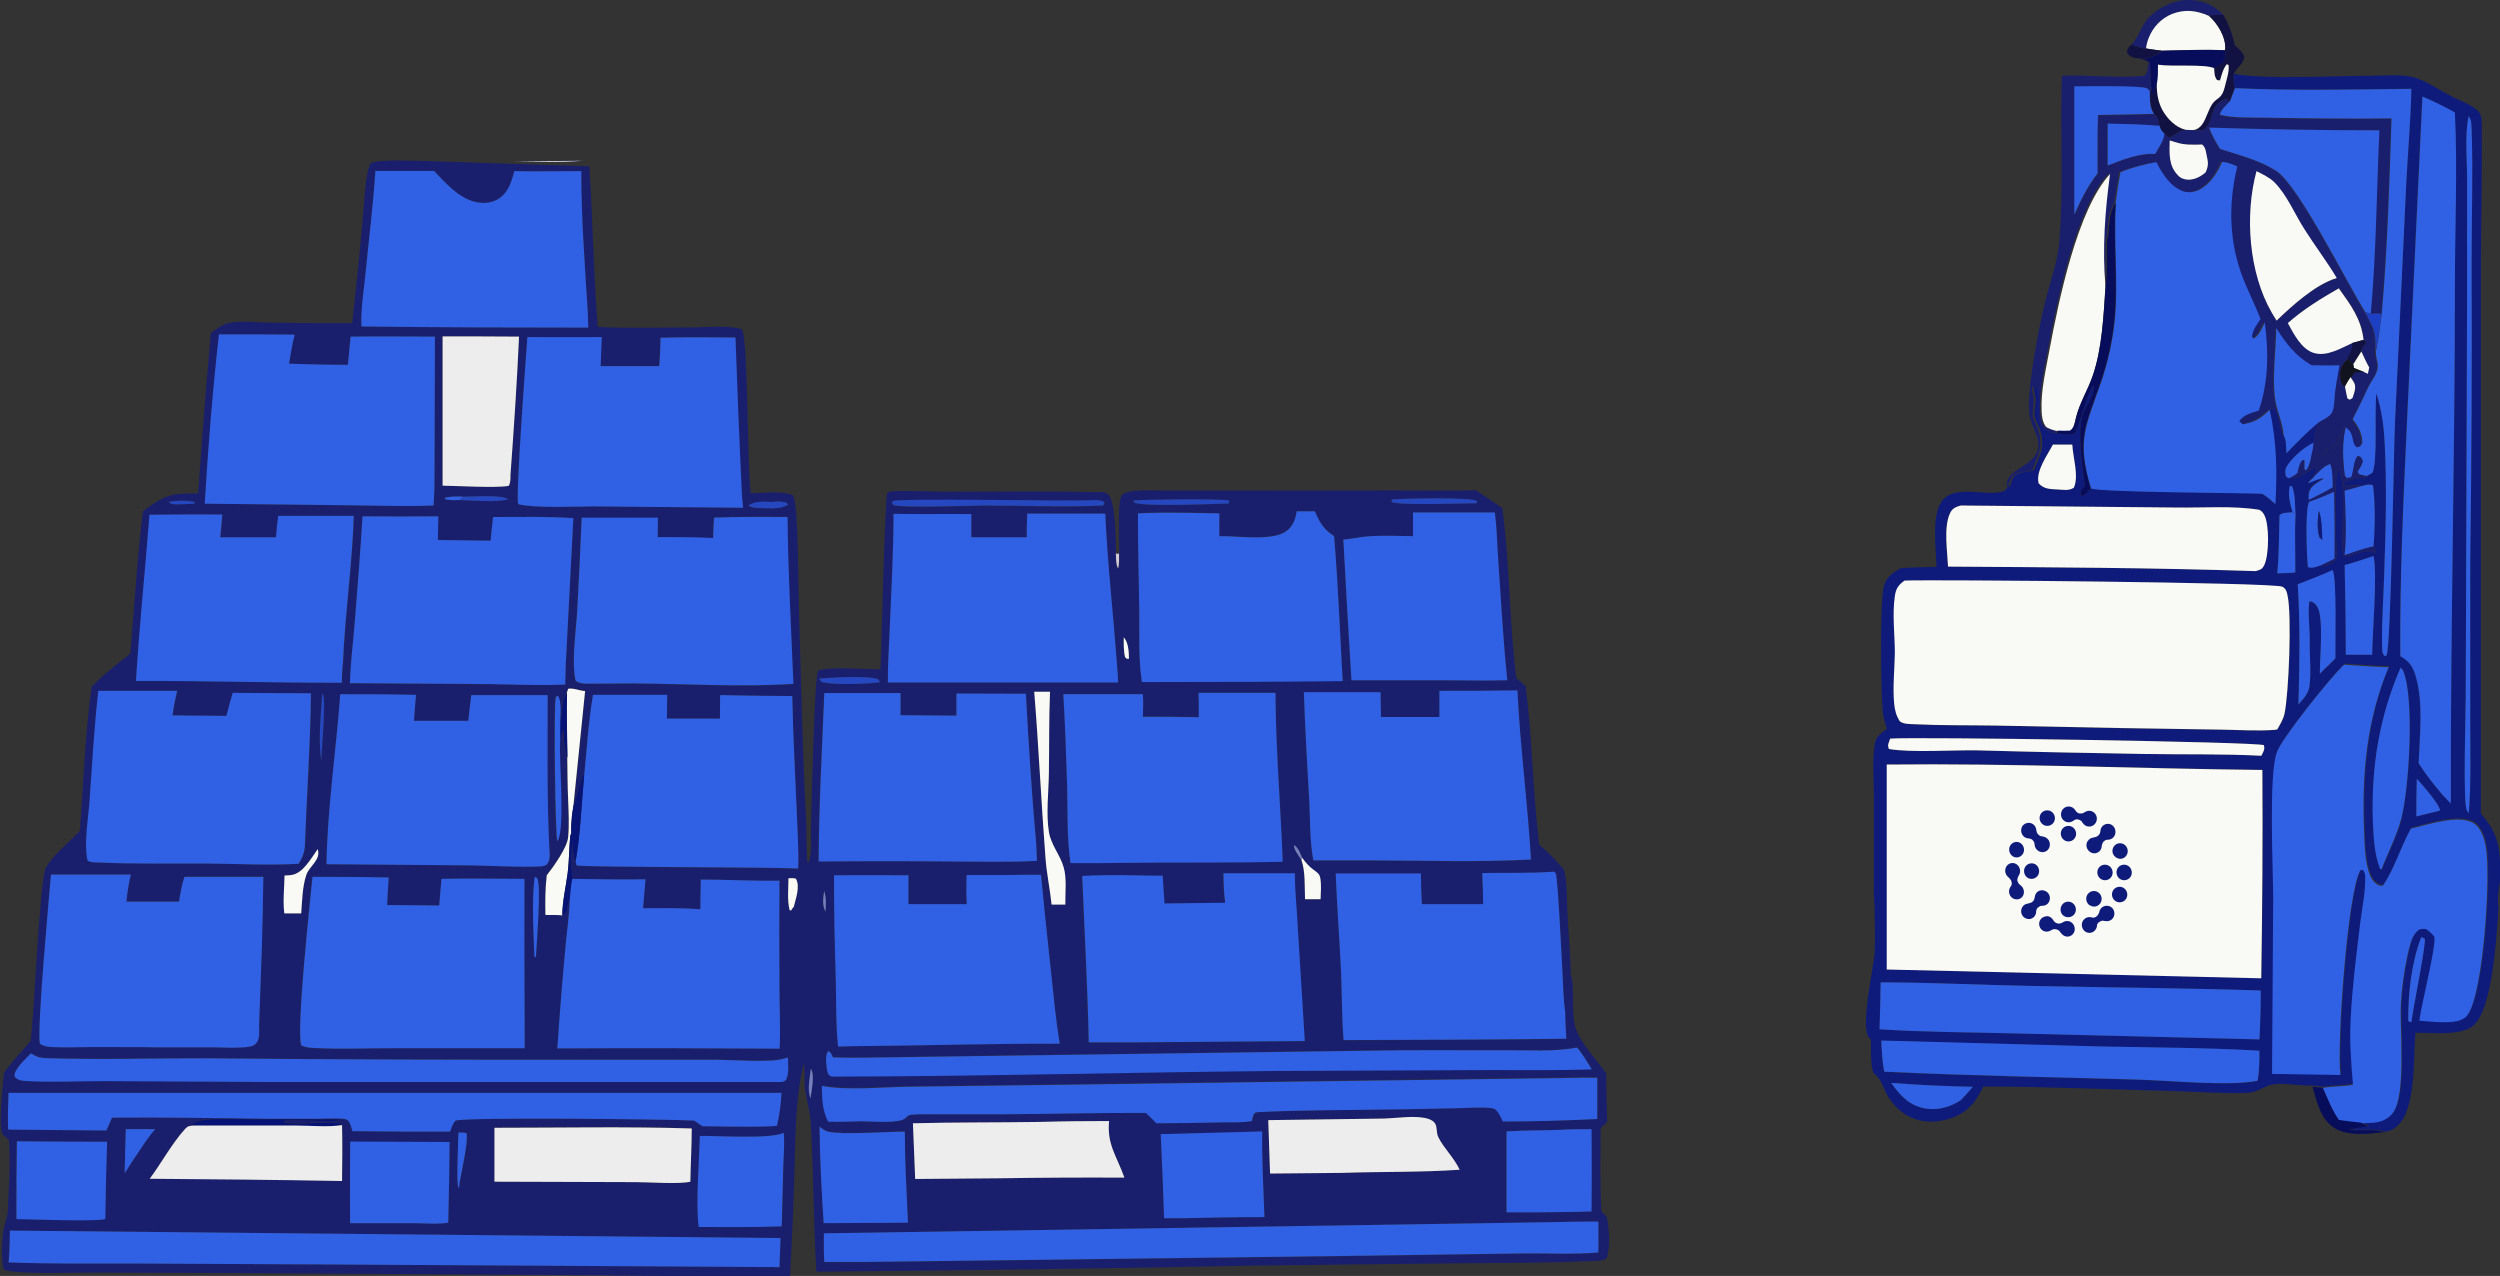 <?xml version="1.0" encoding="UTF-8"?>
<svg id="Layer_2" xmlns="http://www.w3.org/2000/svg" version="1.1" viewBox="0 0 1108.8 565.9">
  <rect x="0" y="0" width="1108.8" height="565.9" fill="#333333" stroke="none"/>
  <!-- Generator: Adobe Illustrator 29.3.0, SVG Export Plug-In . SVG Version: 2.1.0 Build 146)  -->
  <defs>
    <style>
      .st0 {
        fill: #080d5b;
      }

      .st1 {
        fill: #111241;
      }

      .st2 {
        fill: #1a1f6d;
      }

      .st3 {
        fill: #ededee;
      }

      .st4 {
        fill: #2547c0;
      }

      .st5 {
        fill: #071375;
      }

      .st6 {
        fill: #757ebe;
      }

      .st7 {
        fill: #0f1b7a;
      }

      .st8 {
        fill: #f9f9f5;
      }

      .st9 {
        fill: #d2cad7;
      }

      .st10 {
        fill: #1c3fc3;
      }

      .st11 {
        fill: #11131f;
      }

      .st12 {
        fill: #3060e3;
      }
    </style>
  </defs>
  <g id="Layer_2-2">
    <g>
      <g id="Layer_1-2">
        <path class="st2" d="M543.6,217.6c-8.8,0-17.7,0-26.5,0-4.8,0-9.9-.4-14.6.2-1.5.2-4.1.7-5,1.9-2,2.5-1,21.4-1.1,25.7,0,2.2.2,4.5-.4,6.7-1-1.6-.9-4.8-1-6.7-.2-5.2,0-22.7-3.5-26.1-1.5-1.4-3.5-1.1-5.3-1-22.1-.6-44.2-.2-66.3-.2-4.5,0-21.4-.8-24.9-.1-.6.1-1,.3-1.5.7-1.1,3-2.5,68.5-3,78.1-6.8.1-22.1-1.2-27.7.6-1.7,4.5-2.8,58.8-3.1,69-.2,4.9.6,11.3-1,16h-.6c-.5-6.3-.3-12.8-.6-19.3-1.7-31.8-2.3-63.5-3.2-95.3-.3-9.3-.1-42.2-2.5-48.1-4.6-2.2-13.7-1-18.8-.9-1.7-12.2-1.1-67.5-3.9-72.7-6.1-2-15.5-.9-22-.9-13.9,0-28,.5-42-.2-1.9-23.7-2.2-47.5-3.7-71.2l-72.3-2.4c-4.7,0-21.3-.9-24.7,1-.8,1.7-1.3,3.2-1.6,5.1-1.2,7.4-1.5,15.3-2.2,22.8-1.3,14.3-2.8,28.7-4.4,43-11.8,0-23.6,0-35.4-.2-6.1,0-13.7-1-19.6.2-2.6.6-5.5,2.8-7.7,4.4-2.1,23.7-4,47.4-5.6,71.2-12.3-.2-14.3.4-24.5,7.8-2.6,20.9-3.8,42.2-5.6,63.2-5.9,4.7-12.1,9.3-17.2,14.8-2.9,21-3.6,42.7-5.2,63.9-4.3,4.5-12.5,11.2-15.1,16.4-2.8,5.7-5.1,64.6-6.7,76.7-3.9,4.6-8.3,9.1-11.8,14-.4,4.4-2.9,24.6-.5,27.5.8.9,1.7,1.5,2.6,2.2.8,8.9,0,22.7-.5,32-.2,2.8-1.2,5.1-1.8,7.8-.7,3.5-1.3,14.9.3,18,6.3,2.1,30,1.2,37.8,1.2l57.7.2,167.8,1c28.4.4,56.8.5,85.2.4.9-16.2,1.6-32.5,2-48.8.5-15,.4-31.2,4.2-45.8.4,4,0,7.9.5,11.9.6,4.7,2.1,9.1,2.4,13.9,1.4,22.2,1.2,44.5,2.6,66.8,65.1-.5,130.3-1.4,195.4-2.7l87.9-1c20.1-.2,40.3,0,60.4-1,2,0,5.2-.1,6.8-1.3,1.7-4.9,1.1-13,.1-18.1-.8-1-1.6-1.9-2.5-2.7-.6-12.2-.3-24.5-.3-36.8l2.9-2.8c-.2-7.2-.4-14.4-.4-21.5-4-5.7-10.7-12.8-13.2-19-2.8-6.8-.4-19.4-2.6-24.8,0-.8,0-1.6,0-2.5-.2-8.2-1-16.4-1.4-24.6-.3-5.8,0-12.8-1.3-18.5-.3-1.4-.8-1.8-1.8-2.7-2.6-3.3-6.2-6.6-9.4-9.3-2.9-23.3-3.1-47-6-70.3-1.3-1.3-2.8-2.5-4.2-3.7-3.2-25-2.8-50.4-6.2-75.4-3.9-2.6-7.8-5.2-11.7-7.9-11.7.4-23.5.1-35.2.1M351.8,303.4c-22.7,1.5-47.5,0-70.4-.2-6,0-12,.1-18,.1-2.4,0-6.5.4-8.2-1.4-1.9-8,.2-22.2.7-30.7.8-13.8,1.4-27.7,2-41.5h33.8s-.1,8.6-.1,8.6c8.2,0,16.4,0,24.6.4,0-3.1.2-6.1.4-9.2,10.8-.5,21.8-.3,32.6-.3.2,24.7,1.6,49.4,2.6,74h0s0,0,0,0ZM342,222.6c1.7-.1,3.5-.3,5.2,0,1.2.2,1.7.2,2.4,1.2-3.3,2.1-7.3,1.6-11,1.6-2.5,0-4.4.1-6.6-1,2.5-2.2,6.9-1.8,10-1.7h0ZM266.8,149.4l-.5,12.9h26c.3-4.1.5-8.4.6-12.6,11-.3,22.1-.2,33.2-.1.8,22.8,1.7,45.6,2.8,68.4,0,2.4.4,4.9.6,7.2l-66.2-.6c-8.3,0-26.1.9-33.5-1-1.1-4.1,3.4-64.3,4.1-74.1,11,.1,22,0,33,0h0ZM207.8,383.8l-63-.5c.4-25.1,4.3-50.4,6.1-75.4,11.2,0,22.4,0,33.6.3-.4,3.8-.6,7.7-.9,11.5h24.1c.4-3.7.8-7.6,1.3-11.4h33.9c0,23.6-.4,47.6.9,71.1,0,1.7-.3,2.6-1.2,4-1.2.8-2.1.8-3.5.9-10.3.4-21-.4-31.3-.5h0ZM237.6,424.5h-.2c0,.1-.4-.4-.4-.4-.4-11.5-1.2-23.8.1-35.2l1.2.6c1.8,4-.3,28.4-.6,34.9h0ZM138.6,388.9c11.3,0,22.6,0,33.8.3-.3,4.1-.5,8.1-.7,12.2l23.1.2c.4-3.9.6-7.9,1-11.8,12.3-.3,24.6,0,36.8,0-.1,22.5,0,44.9.1,67.4v7.7s-58.4,0-58.4,0c-11.5,0-23.3.5-34.8,0-2-.1-4.2-.2-6-1.2-2.2-7.6,3.8-62.3,5-74.7h0ZM126.2,405.1c-.7-5.4,0-11.4.1-16.8.9,0,1.9-.1,2.8-.2,5.3-.6,8.9-7.5,11.8-11.5,1.6,4.8-3.8,7.5-5.1,11.6-1.7,5.3-1.8,11.4-2.2,16.9,0,0-7.5,0-7.5,0ZM142.9,307.7c.1,0,.2.2.3.3,1.5,1.8-.6,25.4-.7,29.5-1.4-9.9-.2-19.9.4-29.8h0ZM216.6,303.5l-61.4-.4c.2-8.8,1.4-17.8,2.1-26.6,1.3-15.8,2.5-31.7,3.5-47.5,11.2.1,22.4.1,33.6,0l-.2,10.5,23.4.3c.3-3.5.7-7,1.1-10.5,11.8,0,23.8-.3,35.6.5l-3.4,65.4-.2,8.4c-11.3.5-22.7,0-34-.2h0ZM196.3,215.3v-66.1c11.3,0,22.6,0,33.9.1-.9,20.4-2.3,41-3.8,61.4,0,1.6.1,3.4-.8,4.8-5.7,1-22.4,0-29.3-.1h0ZM225.4,221.4c-4.5,1.6-16.5.5-21.6.4-2.3,0-4.4.2-6.6-.5l.2-.5c2.7-.8,5.4-.6,8.2-.5,4,0,17.1-1,19.8,1.1h0,0ZM162,122.5c1.5-15.6,3.5-31.2,4.5-46.7h26c5,5.2,10.2,11.3,17.3,13.5,3.6,1.1,7.8,1,11.1-1,4.5-2.7,6-7.7,7.2-12.4,9.9.2,19.8,0,29.7,0,0,20.9,1.6,41.9,2.9,62.8l.2,6.6c-33.5,0-67-.1-100.5-.5-.3-7.3.9-15,1.7-22.3h0ZM97.1,148.3c11.2,0,22.4,0,33.6.1-1.1,4.2-1.8,8.6-2.5,12.9,8.7.3,17.4.5,26.1.5l1.2-12.5c12.4-.2,24.9,0,37.4,0l-.2,64.7c0,3.4-.2,6.8-.4,10.2-12.3.5-24.8,0-37.1-.1l-64.3-.7c1.5-24.9,3.5-50.2,6.3-75h0ZM86.2,222.6l.3.8c-2.4.1-4.8.2-7.2.3-1.7,0-3.2.1-4.5-1.1,3.5-.6,7.9-.8,11.4,0ZM66.4,228.3c10.8-.1,21.5-.2,32.3-.1-.3,3.4-.6,6.7-.9,10.1h24.7c.2-3.2.6-6.3,1-9.5h33.5c-.7,21.8-3.9,43.5-4.8,65.2-.4,2.9-.4,5.9-.5,8.8-30.4.1-60.9-.9-91.3-.8,1.5-24.6,4.1-49.2,6-73.7h0ZM39.9,354c1.1-15.9,2-31.8,3.8-47.6h35c-.9,3.6-1.6,7.2-2.1,10.9l23.9.2c.9-3.4,1.8-6.8,2.8-10.2l34.7.2c-.2,22.6-1.9,45.4-2.7,68-.3,3-1.1,5-2.8,7.6-13.2.8-26.9,0-40.1-.1-16.3-.1-32.9.3-49.2-.5-1.3,0-3.3,0-4.3-.9-1.7-7.8.5-19.5,1-27.6ZM22.6,387.8h35.4c-.9,4-1.6,8-1.9,12h23.3c.6-3.7,1.2-7.4,2.4-11h35c-.2,22.1-1.1,44.2-1.9,66.2,0,2.2.4,5.3-.9,7.2-.8,1.2-1.8,1.8-3.2,2-5.1.8-10.7.4-15.8.3h-26.4c0-.1-29-.1-29-.1-5.4,0-10.9.3-16.3,0-2-.1-3.9-.3-5.6-1.5-1.4-6.2,4-64,4.9-75h0ZM3.6,500.8c-.2-5.4,0-10.7.2-16.1h342.8c-.2,4.9-.9,9.8-2,14.6-3.3.4-6.6.3-9.9.4-7.8,0-15.5,0-23.2-.2l-3.6-2.5c-10.4-.6-100.9-1.6-105.8,0-1.4,1.3-1.8,3.2-2.5,4.9-14.4,0-28.9,0-43.3-.2-.4-1.3-.8-3.3-1.7-4.4-.7-.9-1.5-1-2.5-1.1-3.8-.3-7.8,0-11.6,0h-22.4c-22.8-.3-45.6-.7-68.4-.5-.9,1.9-1.7,3.8-2.5,5.7l-43.5-.4h0ZM306.8,500.5c0,7.9-.5,15.8-.6,23.6-4.8,1.2-18.6.2-24.2.2l-62.7-.2v-24c29.1,0,58.4-.6,87.5.3h0ZM203.3,502.3c1.3,0,2.4,0,3.7.3,1,3-2.5,18.5-3.2,22.6-.1.9,0,1.1-.6,1.8v-1c-.8-1.4.1-20.6.1-23.7h0ZM199.4,506.5c-.1,11.9-.3,23.9-.6,35.8-5,.8-10.7.2-15.7.2-9.3,0-18.6,0-27.8,0-.2-12,0-24,0-36l44.1.2h0ZM82.1,500.7c1.3-1.4,1.9-1.3,3.7-1.5l-.7-.8c1.8-1.3,5.1-1.8,7.4-2,6.8-.6,13.8-.2,20.7-.1h38.3c-3.9,2.3-24-1.1-25.9,1.1,3.4,2.4,25.4-1.4,26.2,1.5.2,8.2.1,16.5,0,24.8-28.5-.5-56.9-.8-85.4-1,5.3-7.1,9.8-15.6,15.7-22.1h0ZM60.9,511.8c-2,2.8-3.8,5.7-5.6,8.6.1-6.6.3-13.1.5-19.7h13c-3,3.5-5.4,7.2-7.9,11ZM47.4,506.3c-.4,11.4-.6,22.9-.8,34.3-4.6,1.2-32.6.1-39.4,0,0-11.5,0-23,.2-34.4,13.3.1,26.6.2,40,.2h0ZM345.8,562l-203.4-1.2-82.3-.4c-18.7,0-37.5.2-56.3-.5.5-4.7.5-9.4.6-14.1l341.8,3.3-.5,12.9h0ZM347.5,517.1l-.7,26.8c-12.2.5-24.5.3-36.8.3-1.4-9.1.2-30,.5-40.4,7.8-.1,31.5,1.5,37.1-1.4.4,4.8,0,9.9-.2,14.7h0ZM348.6,478.9c-1.4,1.1-2,.9-3.7.9H122c0,0-75.9-.4-75.9-.4-11.1,0-22.7.6-33.8,0-1.8-.1-4.1-.2-5.4-1.5-.6-.6-.4-1.1-.4-1.9,1.4-3.4,4.7-6.3,7.2-8.9.5.3,1.1.6,1.6.9,1.7.9,3,1.1,5,1.2,23.6.8,47.5,0,71.2.1,56.4.5,112.9.7,169.3.6h56.6c6.6.1,25,1.3,30-.4.7-.2,1.4-.4,2.1-.5,0,3.1.5,7.2-.9,9.9h0s0,0,0,0ZM351.9,402.3c-.3.5-.8,1-1.1,1.6l-.6-.3c-1.1-4.2-.5-9.8-.5-14.1,1.2,0,2.1-.1,3.3.2,2,3.6-.1,8.9-1,12.7ZM354,385.3c-11.8-.7-96.4-.5-98.3-1.4-.1-.6-.3-1.3-.4-1.9-1.2-2.6-1.5-6.8-1.1-9.6-.6,3.9-1.2,7.6-1,11.5.1,2,.9,3.9.7,5.9,10.8.2,21.6.3,32.4.2l-1.1,12.8c8.5,0,17-.2,25.4.5l.2-13.2c11.6,0,23.3.7,34.9.5-.1,15.6-.1,31.1,0,46.7,0,9.2.5,18.6.1,27.8-32.9-.2-65.8-.3-98.6-.1,1-15,2.2-30,3.6-45,.6-6.9,1.7-14,1.9-21-1.7,2.2-.5,6-3.4,6.9-2.4-.3-5.1-.1-7.5-.2-.1-5.9-.1-11.7.6-17.6,2.8-3.5,9.2-12.4,9.5-17,.5-5.4.2-10.7,0-16.1-.3-6.4-.3-12.8-.4-19.2-1.6-2.4-1.5-8.9-1.8-12l-.3.2c-.7,1.2-.9,3.4-1.2,4.8-.5,8,2.4,39.6-1.2,44.2-.9-2-1.7-60.5-.7-63.6.2-.7.2-.5,1-.9,1.7,2.7,1,8.3,1,11.5,1.5-4.4.2-8.8,3.1-12.9l.7-1.7c2.1-.5,5.2.9,7.5,1l-5.2,51c.5-1,3.5-11,3.9-12.7v-.4c.1,0,.8-.4.8-.4,1.2-11.8,1.9-24,3.9-35.7h32.9s-.1,10.5-.1,10.5h23.5c0,.1.1-10.4.1-10.4,10.7.2,21.3.4,32,.4.3,17.3,1.3,34.6,2,51.8.3,8.2.9,16.5.6,24.7h0,0ZM359.5,487.1c-1.6-3.5-.3-9.3.1-13.1,1.9,2.7.3,9.8-.1,13.1ZM708.6,496.3c-14,.7-27.9,1.1-41.9,1.1-.7-1.6-1.6-3.6-2.8-4.9-.9-.9-1.8-1-3-1.1-4.5-.4-9.4,0-13.9.1l-25.2.5c-21.5.4-43.1.2-64.6,1.3-1.5,1-1.3,2.3-1.8,3.9-4.1.8-8.9.5-13.1.6-9.8.2-19.5.4-29.3.4-1.4-1.6-3-3.1-4.6-4.6-21.2-.1-42.5.5-63.7.6h-27.2c-4.2.1-8.8-.2-13,.2-1,.1-1.4.3-2.1.9-.2.2-.4.4-.6.6-2.7,2.6-15.5,1.4-19.5,1.4-4.9.2-9.8.3-14.8.2-2.7-5.3-2.7-10.3-2.8-16.1,9.9,2.1,26.7.6,37.3.4l54.6-.7,245.2-3.3h6.7c0,6.1,0,12.2,0,18.3h0ZM705.8,537.3c-8.4.3-16.8.3-25.2.4h-12.5c0,0,0-35.9,0-35.9,7.9-.5,15.8-.4,23.8-.7,4.6-.3,9.2-.3,13.8-.3.1,12.2.1,24.4,0,36.5h0ZM647.4,518.8c-17.3,1.2-34.8.8-52.1,1.4l-32,.3c-.2-7.9-.6-15.8-.8-23.7l51.7-.7c5.7-.2,14.1-1.6,19.5.2,1,.4,2.2,1,2.8,2,1,1.7.5,4.2,1.4,6,2.3,4.8,6.9,9,9.5,14.5h0ZM560.8,539.8c-12,0-24.1.2-36.1.5h-8.4c-.4-12.4-.9-24.8-1.5-37.2l34.8-.9c3.4-.1,6.8-.2,10.2-.3-.2,12.7.6,25.3,1,38h0ZM498.7,522.3c-18.7-.1-37.3,0-56,.3l-36.8.3-1-24.7c18.7-.5,37.4-.3,56.1-.6,10.3-.3,20.6-.4,30.9-.4-1,10.5,3.4,15.5,6.8,25.1h0ZM365.5,395.1c1.1,3,.8,6.1.6,9.2-1.5-3.1-1-6-.6-9.2ZM699,464.5h.5c2.5,2.8,4.5,6.5,6.5,9.6-14.9.5-29.9.3-44.8.3l-95.7.4c-65.3.6-130.6,2.4-195.9,2.5-1,0-1.3-.2-2.1-.8-.6-1.3-.8-2.5-.9-3.9-.2-2-.6-4.9.7-6.6,1.3.5,1.6,1.7,2.2,2.9,9.3.3,18.6,0,27.9-.1l56.9-.8,153.3-2.1c20.2-.4,40.4-.1,60.6-.2,10,0,21,.7,30.8-1.1h0s0,0,0,0ZM428.6,388.1h18.3c4.9-.1,9.8-.2,14.8-.1,1.4,14.5,2.9,29,4.5,43.5,1.1,10.5,2.1,21,3.8,31.4-30.8-.1-61.6.9-92.3,1.1l-6,.2c-1-9.6-.8-19.6-1-29.3-.5-15.6-.8-31.1-.8-46.7,11,0,22-.1,33,0v12.8h25.9c-.3-4.3-.2-8.5-.1-12.8ZM465.1,368.8c.9,5.8,5.1,10.4,6.6,15.9,1.4,4.9.6,11.3.7,16.4h-6c-.7-6.8-2.2-13.7-2.7-20.5-1.9-24.6-3-49.2-5-73.8,2.3,0,4.6,0,7,0-.5,12.1-.3,24.1-.5,36.2-.1,8.2-1.3,17.8,0,25.9h0ZM542.5,387.4h31.7c0,7.9.9,16,1.3,24l3.1,50.4-76.5.6h-19.3c-.5-24.5-1.9-49.1-2.9-73.8,11.8-.7,23.9-.2,35.7-.1.2,4.1.5,8.2.8,12.3l26.9-.3c-.6-4.3-.7-8.7-.8-13.1h0ZM573.9,374.8c1.9,1,2.9,3.9,3.7,5.8,1.5,2.1,2.8,3.6,4.9,5.2,1.6,1.2,2.8,1.8,3.1,3.9.5,2.9.2,6.2.1,9.2h-6.9c-.2-5.6.2-12.3-1.6-17.4-1-1.6-3.5-4.7-3.3-6.6h0ZM689.2,386.7c.3.2.6.4.8.7.9,1.4,2.8,40.5,3,44.6.3,5.6.4,11.5,1.2,17.1,0,3.9.3,7.8.5,11.7-32.9.4-65.8.5-98.8.6-.8-9.9-.7-20-1.1-29.9-.7-14.7-1.8-29.3-2.4-44h37.8c0,4.5.2,9.1.4,13.6,9,0,18.1,0,27.2,0,0-4.6-.2-9.3-.4-13.9,10.6-.2,21.2.2,31.8-.6h0,0ZM673,306.3c1.2,25,4.6,50,6,75-23.6,1.3-47.8.4-71.4.4-8.4,0-16.7,0-25.1,0-1.6-8.4-1.4-17.6-1.8-26.1-.9-16.1-1.9-32.3-2.4-48.5h34c0,0,.2,11,.2,11h26s-.1-11.7-.1-11.7c11.6,0,23.2,0,34.8-.2h0ZM617.3,221.5c5.1-.4,35-1.1,37.6.7v1c-4.9,0-35.3,1.1-37.8-.6l.2-1.1h0ZM606.7,237.9c6.6-.5,13.4-.2,20-.1,0-3.5,0-7,0-10.5h36.3c.9,7,1,14.1,1.5,21.1,1.2,17.8,2.2,35.6,4,53.3-10,.3-20,0-30,0h-39.1c-1.3-20.7-2.5-41.6-3.6-62.4,3.7-.2,7.2-1.2,10.9-1.4h0ZM570.6,235.4c2.9-2.2,4-5.2,4.5-8.7h8.1c2,4.9,4,8.1,8.5,11,1.8,21.3,2.6,42.9,3.8,64.3-27.3.3-54.6.4-81.9.4h-7.2c0-.2,0-.3,0-.5-1.5-9.9-1-20.6-1.1-30.7-.2-14.5-.6-29-.6-43.6,12-.6,24.1-.2,36.1,0v10.1c7.8-.2,23.7,2.4,29.8-2.3h0ZM545,222.1v1.2c-7.7.2-36.1,1.5-41.9-.3l-.5-1c4.4-.5,39.2-.9,42.4,0h0ZM500.7,292.2c-1.3,0-.7.1-1.7-.7-.7-2.9-.6-5.9-.6-8.8,2.1,2.1,2.3,6.7,2.3,9.5ZM506.9,307.8c.2,3.3.1,6.7,0,10,8.3,0,16.5,0,24.8.2,0-3.6,0-7.2-.1-10.8h34.1c.1,25,2.3,50,3.2,74.9-23.5.6-47.1.2-70.6.5-7.8.1-15.7.2-23.5.1-1.7-11-1.2-23-1.5-34.2-.4-13.6-.9-27.1-1.7-40.7h35.3s0,0,0,0h0ZM396,222.4c2.3-1.6,80,.2,89.2-.5,1.6,0,3,0,4.5.7l.2.9-.6.8c-17.2.8-34.7,0-51.9,0-6.8,0-36,1.2-41-.2l-.6-.7.2-.9h0ZM394.6,279.1c.7-17,1.7-34.2,1.7-51.2,11.5.2,23,0,34.5.1v10.3h24.6c0-3.5,0-7,.2-10.5h34.6c1,22.4,3.6,44.8,5.2,67.1.3,2.6.4,5.2.5,7.8h-102.1c-.1-8,.5-15.8.8-23.7ZM388.8,301c1,.3,1,.7,1.5,1.6-5.2.8-20.1,1.2-25,.1-1.3-.3-1.3-.6-2-1.7,5.4-.6,20.5-1.3,25.5,0h0ZM365.6,307.4h33.8v9.8c0,0,24.8.2,24.8.2v-9.8s30.8.1,30.8.1c1.2,22.2,2.6,44.7,4.6,66.9l.3,7.2c-12.2.7-24.7.3-37,.3-20-.2-40-.2-59.9,0,.1-24.9,1.5-49.9,2.5-74.8h0ZM363.5,499.6c1.1.9,2.3,1.8,3.7,2.2,6,1.5,26.8,0,34.1,0,0,13.4.8,26.9,1.4,40.4l-37.4.2c-.9-14.1-1.7-28.5-1.8-42.7ZM708.9,555.6c-10.8.9-22.2.3-33.1.4l-69.3,1-223,2.8h-17.9c-.3-4.2-.2-8.5-.2-12.8l325.9-5c5.8-.2,11.7-.2,17.6-.2.1,4.6,0,9.1,0,13.7h0s0,0,0,0Z"/>
        <path class="st2" d="M258.6,71.3l-30.6.3c10.1.1,20.5.5,30.6-.3Z"/>
        <path class="st8" d="M574,218.6v-.9"/>
        <path class="st8" d="M258.6,71.3c-10.1.8-20.5.4-30.6.3"/>
        <path class="st12" d="M160.3,144.8c-.3-7.3.9-15,1.7-22.3,1.5-15.6,3.5-31.2,4.5-46.7h26c5,5.2,10.2,11.3,17.3,13.5,3.6,1.1,7.8,1,11.1-1,4.5-2.7,6-7.7,7.2-12.4,9.9.2,19.8,0,29.7,0,0,20.9,1.6,41.9,2.9,62.8l.2,6.6c-33.5,0-67-.1-100.5-.5h0Z"/>
        <path class="st12" d="M90.8,223.3c1.5-24.9,3.5-50.2,6.3-75,11.2,0,22.4,0,33.6.1-1.1,4.2-1.8,8.6-2.5,12.9,8.7.3,17.4.5,26.1.5l1.2-12.5c12.4-.2,24.9,0,37.4,0l-.2,64.7c0,3.4-.2,6.8-.4,10.2-12.3.5-24.8,0-37.1-.1l-64.3-.7h0Z"/>
        <path class="st3" d="M196.3,215.3v-66.1c11.3,0,22.6,0,33.9.1-.9,20.4-2.3,41-3.8,61.4,0,1.6.1,3.4-.8,4.8-5.7,1-22.4,0-29.3-.1h0Z"/>
        <path class="st12" d="M329.5,225.2l-66.2-.6c-8.3,0-26.1.9-33.5-1-1.1-4.1,3.4-64.3,4.1-74.1,11,.1,22,0,33,0l-.5,12.9h26c.3-4.1.5-8.4.6-12.6,11-.3,22.1-.2,33.2-.1.8,22.8,1.7,45.6,2.8,68.4,0,2.4.4,4.9.6,7.2h0Z"/>
        <path class="st12" d="M203.8,221.8c-2.3,0-4.4.2-6.6-.5l.2-.5c2.7-.8,5.4-.6,8.2-.5l-1.8,1.5Z"/>
        <path class="st4" d="M205.6,220.3c4,0,17.1-1,19.8,1.1-4.5,1.6-16.5.5-21.6.4l1.8-1.5h0Z"/>
        <path class="st4" d="M655,223.2c-5,0-35.4,1.1-37.8-.6l.2-1.1c5.1-.4,35-1.1,37.6.7v1h0Z"/>
        <path class="st4" d="M395.7,223.2l.2-.9c2.3-1.6,80,.2,89.2-.5,1.6,0,3,0,4.5.7l.2.9-.6.8c-17.2.8-34.7,0-51.9,0-6.8,0-36,1.2-41-.2l-.6-.7h0Z"/>
        <path class="st4" d="M545.2,223.3c-7.8.2-36.2,1.5-42-.3l-.5-1c4.4-.5,39.2-.9,42.4,0v1.2h.1Z"/>
        <path class="st4" d="M86.4,223.4c-2.4.1-4.8.2-7.2.3-1.7,0-3.2.1-4.5-1.1,3.5-.6,7.9-.8,11.4,0l.3.8Z"/>
        <path class="st4" d="M338.6,225.3c-2.5,0-4.4.1-6.6-1,2.5-2.2,6.9-1.8,10-1.7,1.7-.1,3.5-.3,5.2,0,1.2.2,1.7.2,2.4,1.2-3.3,2.1-7.3,1.6-11,1.6h0Z"/>
        <path class="st12" d="M540.7,237.8c7.9-.2,23.8,2.4,29.9-2.3,2.9-2.2,4-5.2,4.5-8.7h8.1c2,4.9,4,8.1,8.5,11,1.8,21.3,2.6,42.9,3.8,64.3-27.3.3-54.6.4-81.9.4h-7.2c0-.2,0-.3,0-.5-1.5-9.9-1-20.6-1.1-30.7-.2-14.5-.6-29-.6-43.6,12-.6,24.1-.2,36.1,0v10.1h0Z"/>
        <path class="st12" d="M626.7,237.8c0-3.5,0-7,0-10.5h36.3c.9,7,1,14.1,1.5,21.1,1.2,17.8,2.2,35.6,4,53.3-10,.3-20,0-30,0h-39.1c-1.3-20.7-2.5-41.6-3.6-62.4,3.7-.2,7.2-1.2,10.9-1.4,6.6-.5,13.4-.2,20-.1h0Z"/>
        <path class="st12" d="M393.8,302.6c-.1-7.8.5-15.7.8-23.5.7-17,1.7-34.2,1.7-51.2,11.5.2,23,0,34.5.1v10.3h24.6c0-3.5,0-7,.2-10.5h34.6c1,22.4,3.6,44.8,5.2,67.1.3,2.6.4,5.2.5,7.8h-102.1Z"/>
        <path class="st12" d="M60.3,302c1.5-24.6,4.1-49.2,6-73.7,10.8-.1,21.5-.2,32.3-.1-.3,3.4-.6,6.7-.9,10.1h24.7c.2-3.2.6-6.3,1-9.5h33.5c-.7,21.8-3.9,43.5-4.8,65.2-.4,2.9-.4,5.9-.5,8.8-30.4.1-60.9-.9-91.3-.8h0Z"/>
        <path class="st12" d="M155.2,303.1c.2-8.8,1.4-17.8,2.1-26.6,1.3-15.8,2.5-31.7,3.5-47.5,11.2.1,22.4.1,33.6,0l-.2,10.5,23.4.3c.3-3.5.7-7,1.1-10.5,11.8,0,23.8-.3,35.6.5l-3.4,65.4-.2,8.4c-11.3.5-22.8,0-34-.2l-61.4-.4h0Z"/>
        <path class="st12" d="M316.3,238.8c0-3.1.2-6.1.4-9.2,10.8-.5,21.8-.3,32.6-.3.2,24.7,1.6,49.4,2.6,74-22.7,1.5-47.5,0-70.4-.2-6,0-12,.1-18,.1-2.4,0-6.5.4-8.2-1.4-1.9-8,.2-22.2.7-30.7.8-13.8,1.4-27.7,2-41.5h33.8s-.1,8.6-.1,8.6c8.2,0,16.4,0,24.6.4h0s0,0,0,0Z"/>
        <path class="st9" d="M494.8,245.4l1,.3.5-.3c0,2.2.2,4.5-.4,6.7-1-1.6-.9-4.8-1-6.7h0Z"/>
        <path class="st8" d="M500.7,292.2c-1.3,0-.7.1-1.7-.7-.7-2.9-.6-5.9-.6-8.8,2.1,2.1,2.3,6.7,2.3,9.5Z"/>
        <path class="st4" d="M390.3,302.6c-5.2.8-20.1,1.2-25,.1-1.3-.3-1.3-.6-2-1.7,5.4-.6,20.5-1.3,25.5,0,1,.3,1,.7,1.5,1.6h0Z"/>
        <path class="st8" d="M251.4,307.2l.6-1.7c2.1-.5,5.2.9,7.5,1l-5.2,51c-.2,1.3-.3,2.6-.6,3.9-.1,2.6-.6,5.5-.3,8l-.5,1.5c-.5,5.4-.5,10.9-1.1,16.2-.8,6.4-2.3,12.4-2.4,18.9-2.4-.3-5.1-.1-7.5-.2-.1-5.9-.1-11.7.6-17.6,2.8-3.5,9.2-12.4,9.5-17,.5-5.4.2-10.7,0-16.1-.3-6.4-.3-12.8-.4-19.2-.2-9.6-.4-19.2-.2-28.8h0,0Z"/>
        <path class="st12" d="M132.4,383.1c-13.2.8-26.9,0-40.1-.1-16.3-.1-32.9.3-49.2-.5-1.3,0-3.3,0-4.3-.9-1.7-7.8.5-19.5,1-27.6,1.1-15.9,2-31.8,3.8-47.6h35c-.9,3.6-1.6,7.2-2.1,10.9l23.9.2c.9-3.4,1.8-6.8,2.8-10.2l34.7.2c-.2,22.6-1.9,45.4-2.7,68-.3,3-1.1,5-2.8,7.6Z"/>
        <path class="st12" d="M638.4,318.1v-11.7c11.5,0,23,0,34.6-.2,1.2,25,4.6,50,6,75-23.6,1.3-47.8.4-71.4.4-8.4,0-16.7,0-25.1,0-1.6-8.4-1.4-17.6-1.8-26.1-.9-16.1-1.9-32.3-2.4-48.5h34c0,0,.2,11,.2,11h26s0,0,0,0h0Z"/>
        <path class="st8" d="M466.4,401.2c-.7-6.9-2.2-13.8-2.7-20.6-1.9-24.6-3-49.2-5-73.8,2.3,0,4.6,0,7,0-.5,12.1-.3,24.1-.5,36.2-.1,8.2-1.3,17.8,0,25.9.9,5.8,5.1,10.4,6.6,15.9,1.4,4.9.6,11.3.7,16.4h-6c0,0,0,0,0,0h0Z"/>
        <path class="st12" d="M363.1,382.2c.1-24.9,1.5-49.9,2.5-74.8h33.8v9.8c0,0,24.8.2,24.8.2v-9.8s30.8.1,30.8.1c1.2,22.2,2.6,44.7,4.6,66.9l.3,7.2c-12.2.7-24.7.3-37,.3-20-.2-40-.2-59.9,0h0Z"/>
        <path class="st12" d="M531.7,318.1c0-3.6,0-7.2-.1-10.8h34.1c.1,25,2.3,50,3.2,74.9-23.5.6-47.1.2-70.6.5-7.8.1-15.7.2-23.5.1-1.7-11-1.2-23-1.5-34.2-.4-13.6-.9-27.1-1.7-40.7h35.3c.2,3.3.1,6.7,0,10,8.3,0,16.5,0,24.8.2h0Z"/>
        <path class="st4" d="M142.5,337.5c-1.4-9.9-.2-19.9.4-29.8.1,0,.2.2.3.3,1.5,1.8-.6,25.4-.7,29.5h0Z"/>
        <path class="st12" d="M144.8,383.3c.4-25.1,4.3-50.4,6.1-75.4,11.2,0,22.4,0,33.6.3-.4,3.8-.6,7.7-.9,11.5h24.1c.4-3.7.8-7.6,1.3-11.4h33.9c0,23.6-.4,47.6.9,71.1,0,1.7-.3,2.6-1.2,4-1.2.8-2.1.8-3.5.9-10.3.4-21-.4-31.3-.5l-63-.5h0Z"/>
        <path class="st5" d="M248.4,320.1c1.5-4.4.2-8.8,3.1-12.9-.2,9.6,0,19.2.2,28.8-1.6-2.4-1.5-8.9-1.8-12l-.3.2c-.7,1.2-.9,3.4-1.2,4.8-.1-2.9,0-5.8,0-8.8h0Z"/>
        <path class="st12" d="M259.1,343.9c1.2-11.8,1.9-24,3.9-35.7h32.9s-.1,10.5-.1,10.5h23.5c0,.1.1-10.4.1-10.4,10.6.2,21.3.4,32,.4.3,17.3,1.3,34.6,2,51.8.3,8.2.9,16.5.6,24.7-11.8-.7-96.4-.5-98.3-1.4-.1-.6-.3-1.3-.4-1.9,2.2-12.1,2.6-25.8,3.8-38.1h0Z"/>
        <path class="st12" d="M248.4,328.9c-.5,8,2.4,39.6-1.2,44.2-.9-2-1.7-60.5-.7-63.6.2-.7.2-.5,1-.9,1.7,2.7,1,8.3,1,11.5,0,2.9-.1,5.8,0,8.8h0Z"/>
        <path class="st5" d="M254.4,357.4c.5-1,3.4-11,3.9-12.7v-.4c.1,0,.8-.4.8-.4-1.2,12.3-1.6,26-3.8,38.1-1.2-2.6-1.5-6.8-1.1-9.6-.6,3.9-1.2,7.6-1,11.5.1,2,.9,3.9.7,5.9-.5,3.1-.8,6.1-1.1,9.2-1.7,2.2-.5,6-3.4,6.9,0-6.5,1.6-12.5,2.4-18.9.7-5.3.6-10.8,1.1-16.2l.5-1.5c-.3-2.6.2-5.4.3-8,.3-1.3.4-2.6.6-3.9h0Z"/>
        <path class="st6" d="M577.6,380.5l-.4.9c-1-1.6-3.5-4.7-3.3-6.6,1.9,1,2.9,3.9,3.7,5.8Z"/>
        <path class="st8" d="M126.3,388.3c.9,0,1.9-.1,2.8-.2,5.3-.6,8.9-7.5,11.8-11.5,1.6,4.8-3.8,7.5-5.1,11.6-1.7,5.3-1.8,11.4-2.2,16.9h-7.5c-.7-5.4,0-11.3.1-16.8Z"/>
        <path class="st8" d="M577.2,381.4l.4-.9c1.5,2.1,2.8,3.6,4.9,5.2,1.6,1.2,2.8,1.8,3.1,3.9.5,2.9.2,6.2.1,9.2h-6.9c-.2-5.6.2-12.3-1.6-17.4h0Z"/>
        <path class="st12" d="M657.4,387.2c10.6-.2,21.2.2,31.8-.6.3.2.6.4.8.7.9,1.4,2.8,40.5,3,44.6.3,5.6.4,11.5,1.2,17.1,0,3.9.3,7.8.5,11.7-32.9.4-65.8.5-98.8.6-.8-9.9-.7-20-1.1-29.9-.7-14.7-1.8-29.3-2.4-44h37.8c0,4.5.2,9.1.4,13.6,9,0,18.1,0,27.2,0,0-4.6-.2-9.3-.4-13.9h0,0Z"/>
        <path class="st12" d="M543.4,400.4c-.6-4.3-.7-8.7-.8-13.1h31.7c0,7.9.9,16,1.3,24l3.1,50.4-76.5.6h-19.3c-.5-24.5-1.9-49.1-2.9-73.8,11.8-.7,23.9-.2,35.7-.1.2,4.1.5,8.2.8,12.3l26.9-.3h0Z"/>
        <path class="st12" d="M114.9,455c0,2.2.4,5.3-.9,7.2-.8,1.2-1.8,1.8-3.2,2-5.1.8-10.7.4-15.8.3h-26.4c0-.1-29-.1-29-.1-5.4,0-10.9.3-16.3,0-2-.1-3.9-.3-5.6-1.5-1.4-6.2,4-64,4.9-75h35.4c-.9,4-1.6,8-1.9,12h23.3c.6-3.7,1.2-7.4,2.4-11h35c-.2,22.1-1.1,44.2-1.9,66.2h0Z"/>
        <path class="st12" d="M428.6,388.1h18.3c4.9-.1,9.8-.2,14.8-.1,1.4,14.5,2.9,29,4.5,43.5,1.1,10.5,2.1,21,3.8,31.4-30.8-.1-61.6.9-92.3,1.1l-6,.2c-1-9.6-.8-19.6-1-29.3-.5-15.6-.8-31.1-.8-46.7,11,0,22-.1,33,0v12.8h25.9c-.3-4.3-.2-8.5-.1-12.8Z"/>
        <path class="st12" d="M232.8,464.9h-58.4c-11.5,0-23.3.5-34.8-.1-2-.1-4.2-.2-6-1.2-2.2-7.6,3.8-62.3,5-74.7,11.3,0,22.6,0,33.8.3-.3,4.1-.5,8.1-.7,12.2l23.1.2c.4-3.9.6-7.9,1-11.8,12.3-.3,24.6,0,36.8,0-.1,22.5,0,44.9.1,67.4v7.7h0Z"/>
        <path class="st12" d="M237.6,424.5h-.2c0,.1-.4-.4-.4-.4-.4-11.5-1.2-23.8.1-35.2l1.2.6c1.8,4-.3,28.4-.6,34.9h0Z"/>
        <path class="st8" d="M351.9,402.3c-.3.5-.8,1-1.1,1.6l-.6-.3c-1.1-4.2-.5-9.8-.5-14.1,1.2,0,2.1-.1,3.3.2,2,3.6-.1,8.9-1,12.7Z"/>
        <path class="st12" d="M253.9,389.8c10.8.2,21.6.3,32.4.2l-1.1,12.8c8.5,0,17-.2,25.4.5l.2-13.2c11.6,0,23.3.7,34.9.5-.1,15.6-.1,31.1,0,46.7,0,9.2.5,18.6.1,27.8-32.9-.2-65.8-.3-98.6-.1,1-15,2.2-30,3.6-45,.6-6.9,1.7-14,1.9-21,.3-3.1.5-6.2,1.1-9.2h0Z"/>
        <path class="st6" d="M366.1,404.4c-1.5-3.1-1-6-.6-9.2,1.1,3,.8,6.1.6,9.2Z"/>
        <path class="st12" d="M369.5,469c9.3.3,18.6,0,27.9-.1l56.9-.8,153.3-2.1c20.2-.4,40.4-.1,60.6-.2,10,0,21,.7,30.8-1.1h.5c2.5,2.8,4.5,6.5,6.5,9.6-14.9.5-29.9.3-44.8.3l-95.7.4c-65.3.6-130.6,2.4-195.9,2.5-1,0-1.3-.2-2.1-.8-.6-1.3-.8-2.5-.9-3.9-.2-2-.6-4.9.7-6.6,1.3.5,1.6,1.7,2.2,2.9h0s0,0,0,0Z"/>
        <path class="st12" d="M344.9,479.9H122c0,0-75.9-.4-75.9-.4-11.1,0-22.7.6-33.8,0-1.8-.1-4.1-.2-5.4-1.5-.6-.6-.4-1.1-.4-1.9,1.4-3.4,4.7-6.3,7.2-8.9.5.3,1.1.6,1.6.9,1.7.9,3,1.1,5,1.2,23.6.8,47.5,0,71.2.1,56.4.5,112.9.7,169.3.6h56.6c6.6.1,25,1.3,30-.4.7-.2,1.4-.4,2.1-.5,0,3.1.5,7.2-.9,9.9-1.4,1.1-2,.9-3.7.9h0s0,0,0,0Z"/>
        <path class="st6" d="M359.5,487.1c-1.6-3.5-.3-9.3.1-13.1,1.9,2.7.3,9.8-.1,13.1Z"/>
        <path class="st12" d="M364.6,481.6c9.9,2.1,26.7.6,37.3.4l54.6-.7,245.2-3.3h6.7c0,6.1,0,12.2,0,18.3-14,.7-27.9,1.1-41.9,1.1-.7-1.6-1.6-3.6-2.8-4.9-.9-.9-1.8-1-3-1.1-4.5-.4-9.4,0-13.9.1l-25.2.5c-21.5.4-43.1.2-64.6,1.3-1.5,1-1.3,2.3-1.8,3.9-4.1.8-8.9.5-13.1.6-9.8.2-19.5.4-29.3.4-1.4-1.6-3-3.1-4.6-4.6-21.2-.1-42.5.5-63.7.6h-27.2c-4.2.1-8.8-.2-13,.2-1,.1-1.4.3-2.1.9-.2.2-.4.4-.6.6-2.7,2.6-15.5,1.4-19.5,1.4-4.9.2-9.8.3-14.8.2-2.7-5.3-2.7-10.3-2.8-16.1h0Z"/>
        <path class="st12" d="M3.6,500.8c-.2-5.4,0-10.7.2-16.1h342.8c-.2,4.9-.9,9.8-2,14.6-3.3.4-6.6.3-9.9.4-7.8,0-15.5,0-23.2-.2l-3.6-2.5c-10.4-.6-100.9-1.6-105.8,0-1.4,1.3-1.8,3.2-2.5,4.9-14.4,0-28.9,0-43.3-.2-.4-1.3-.8-3.3-1.7-4.4-.7-.9-1.5-1-2.5-1.1-3.8-.3-7.8,0-11.6,0h-22.4c-22.8-.3-45.6-.7-68.4-.5-.9,1.9-1.7,3.8-2.5,5.7l-43.5-.4h0,0Z"/>
        <path class="st3" d="M562.5,496.8l51.7-.7c5.7-.2,14.1-1.6,19.5.2,1,.4,2.2,1,2.8,2,1,1.7.5,4.2,1.4,6,2.3,4.8,6.9,9,9.5,14.5-17.3,1.2-34.8.8-52.1,1.4l-32,.3c-.2-7.9-.6-15.8-.8-23.7h0Z"/>
        <path class="st5" d="M85.8,499.3l-.7-.8c1.8-1.3,5.1-1.8,7.4-2,6.8-.6,13.8-.2,20.7-.1h38.3c-3.9,2.3-23.9-1.1-25.9,1.1,3.4,2.4,25.4-1.4,26.2,1.5-6.4,1-13.7.3-20.2.3h-45.7c0,0,0,0,0,0Z"/>
        <path class="st3" d="M404.9,498.2c18.7-.5,37.4-.3,56.1-.6,10.3-.3,20.6-.4,30.9-.4-1,10.5,3.4,15.5,6.8,25.1-18.7-.1-37.3,0-56,.3l-36.8.3-1-24.7h0Z"/>
        <path class="st3" d="M66.4,522.8c5.3-7.1,9.8-15.6,15.7-22.1,1.3-1.4,1.9-1.3,3.7-1.5h45.7c6.5,0,13.9.8,20.2-.2.2,8.2.1,16.5,0,24.8-28.5-.5-56.9-.8-85.4-1h0Z"/>
        <path class="st12" d="M365.3,542.4c-.9-14.1-1.7-28.5-1.8-42.7,1.1.9,2.3,1.8,3.7,2.2,6,1.5,26.8,0,34.1,0,0,13.4.8,26.9,1.4,40.4l-37.4.2Z"/>
        <path class="st3" d="M219.3,524.2v-24c29.1,0,58.4-.6,87.5.3,0,7.9-.5,15.8-.6,23.6-4.8,1.2-18.6.2-24.2.2l-62.7-.2h0Z"/>
        <path class="st12" d="M55.3,520.5c.1-6.6.3-13.1.5-19.7h13c-3,3.5-5.4,7.2-7.9,11-2,2.8-3.8,5.7-5.6,8.6Z"/>
        <path class="st12" d="M668.3,501.8c7.9-.5,15.8-.4,23.8-.7,4.6-.3,9.2-.3,13.8-.3.1,12.2.1,24.4,0,36.5-8.4.3-16.8.3-25.2.4h-12.5c0,0,0-35.9,0-35.9h0Z"/>
        <path class="st12" d="M514.8,503l34.8-.9c3.4-.1,6.8-.2,10.2-.3-.2,12.7.6,25.3,1,38-12,0-24.1.2-36.1.5h-8.4c-.4-12.4-.9-24.8-1.5-37.2h0Z"/>
        <path class="st12" d="M203.8,525.2c-.1.9,0,1.1-.6,1.8v-1c-.8-1.4.1-20.6.1-23.7,1.3,0,2.4,0,3.6.3,1,3-2.5,18.5-3.2,22.6h0Z"/>
        <path class="st12" d="M310.5,503.8c7.8-.1,31.5,1.5,37.1-1.4.4,4.8,0,9.9-.2,14.7l-.7,26.8c-12.2.5-24.5.3-36.8.3-1.4-9.1.2-30,.5-40.4h0Z"/>
        <path class="st12" d="M7.3,540.6c0-11.5,0-23,.2-34.4,13.3.1,26.6.2,40,.2-.4,11.4-.6,22.9-.8,34.3-4.6,1.2-32.6.1-39.4,0h0Z"/>
        <path class="st12" d="M155.3,542.3c-.2-12,0-24,0-36l44.1.2c-.1,11.9-.3,23.9-.6,35.8-5,.8-10.7.2-15.7.2-9.3,0-18.6,0-27.8,0h0Z"/>
        <path class="st12" d="M365.4,547l325.9-5c5.8-.2,11.7-.2,17.6-.2.1,4.6,0,9.1,0,13.7-10.8.9-22.2.3-33.1.4l-69.3,1-223,2.8h-17.9c-.3-4.2-.2-8.5-.2-12.8h0s0,0,0,0Z"/>
        <path class="st12" d="M3.8,559.9c.5-4.7.5-9.4.6-14.1l341.8,3.3-.5,12.9-203.4-1.2-82.3-.4c-18.7,0-37.5.2-56.3-.5h0Z"/>
      </g>
      <g id="Layer_1-2-2">
        <path class="st2" d="M986.2,6.7c-2.3-.2-4.2-.2-6.5.3-5.6-2.4-10.5-3.1-16.3-.8-4.8,1.9-8.4,5.7-10.3,10.6-.6,1.5-1.1,3.1-1.2,4.7-2.3,0-4.4-.9-6.6-1.7,3.5-3.4,4.3-8.7,8-12.3,4.9-4.8,11.6-7.8,18.5-7.5,5.8.3,10.4,2.6,14.4,6.7h0Z"/>
        <path class="st8" d="M951.8,21.5c.2-1.6.6-3.2,1.2-4.7,1.9-4.8,5.5-8.6,10.3-10.6,5.8-2.2,10.7-1.6,16.3.8,3.8,3.3,7.6,9.3,7.3,14.6,0,.2-.1.5-.2.7-9.2-.5-18.5,0-27.8.2-2.4-.2-4.8-.7-7.2-1h0Z"/>
        <path class="st1" d="M979.7,7c2.3-.5,4.1-.5,6.5-.3,2.5,4.3,3.9,8.5,5,13.4,1.8,1.6,3.5,2.9,4.2,5.2-.5,3.3-3.3,4.6-4.7,7.5-.3,1.9,0,3.2.2,5.1,0,.4,0,.8.2,1.2l-2.2,5.8-1.5-1.2c-2.2.8-4.1,2-5.2,4.2-1.7,3.3-1.7,7.5-4.9,9.7-1.9.2-3.5.2-5.4,0-4.3-.5-6,1.1-9.3,3.4-1.4-.2-1.6-.7-2.6-1.7-1.3-1.2-1.7-1.8-2.2-3.5-.3-2.2-.7-3.8-2.4-5.2-1.9-3-1.8-6.7-1.8-10.1l.6-1.4v1.9c.1.3.4.7.5,1,0,.2,0,.3,0,.5.3-1.6.6-3.1,1.4-4.5.2-.3.3-.5.5-.8-.1,4.1.6,8.4,2.7,12,2.1,3.6,5.7,7.4,9.9,8.3,10.3,2.3,8.3-9.6,14.1-13.5,2.8-1.9,3.1-4.3,3.9-7.3.7-2.7,1.5-5.1,1.2-7.9l-.8-.3c-1.7,2.2-2.2,4.6-3,7.2l-1.3-.2c-1.3-1.8-1.2-3.1-1.3-5.4,1.7-.8,2.9-1.5,4.3-2.7.9-2.1.8-3,.5-5.2,0-.2.2-.5.2-.7.2-5.3-3.5-11.3-7.3-14.6h0,0Z"/>
        <path class="st1" d="M948.2,25.8c-.3,0-.6,0-.9,0-2-.3-2.9-1-4-2.5.3-2,.5-2.1,2-3.5,2.2.8,4.2,1.7,6.6,1.7,2.4.4,4.8.8,7.2,1-4,2.5-6,3.8-10.8,3.3h0Z"/>
        <path class="st0" d="M959,22.5c9.2-.2,18.6-.6,27.8-.2.3,2.2.5,3.1-.5,5.2-1.4,1.2-2.6,1.9-4.3,2.7-4.9-1.9-18.4-.6-24.8-1.5,0,2.8,0,5.8-.5,8.6-.2.3-.4.5-.5.8-.8,1.5-1.1,2.9-1.4,4.5,0-.2,0-.4,0-.5-.2-.4-.4-.7-.6-1v-1.9c-.8-3.7-.2-7.5-.7-11.3-1.4-1.4-3.4-1.5-5.2-2,4.8.5,6.8-.8,10.8-3.3h0Z"/>
        <path class="st8" d="M957.2,28.7c6.5,1,20-.4,24.8,1.5.2,2.2,0,3.5,1.3,5.3l1.3.2c.8-2.6,1.3-5,3-7.2l.8.3c.3,2.8-.5,5.2-1.2,7.9-.8,3-1.1,5.5-3.9,7.3-5.8,3.8-3.8,15.8-14.1,13.5-4.2-1-7.8-4.7-9.9-8.3-2.1-3.6-2.8-7.9-2.7-12,.6-2.7.5-5.8.5-8.6h0Z"/>
        <path class="st2" d="M953.4,27.8c.5,3.8,0,7.6.8,11.3l-.6,1.4c-.4-.4-.7-.9-1.2-1.2-2.4-1.4-27.4-.8-32.2-.9v56.8c2.9-6.6,5.8-12.5,10.2-18.2,0-8.6-.1-17.2.2-25.8,8.3,0,16.6-.3,24.8-.5,1.8,1.5,2.1,3,2.4,5.2-7.7-.7-15.4-.8-23.1-1v18.6c6.5-2.5,14.1-5.6,21.1-5.1,1.6-2.8,3.8-5.7,4.2-9,1,.9,1.2,1.4,2.6,1.7,3.3-2.3,5-3.9,9.3-3.4,2,.2,3.5.3,5.4,0,3.1-2.2,3.2-6.3,4.9-9.7,1.1-2.1,3-3.4,5.2-4.2l1.5,1.2c-1.2,1.4-4.4,4.3-4.5,6.1,6.5,1.6,14.3,1.1,21,1.3,18.3.3,36.7.5,55.1.3-.9,28.7-1.8,57.7-4.3,86.3h-4.9c2.4-26.7,2.6-54.2,3.8-81.2-25.2,0-50.3-.4-75.5-1.2,1.2,3.5,3,6.4,4.9,9.5,8.2,2.7,17.7,5,24.9,9.8,10.2,6.8,31.3,49.6,39.4,62.6l3.1,6.1c1.2,2.9,1.4,5.1,1.4,8.3v3.1c0,0,.2,1.3.2,1.3,0,1.2.3,2.2.6,3.4,1.1,4.8-2.4,7.5-4.2,11.6-2.1,4.7-4.4,9.2-6.7,13.8,2.5,3.3,4.4,6.6,4.2,10.8-1,1.4-.5,1.3-2.4,1.7-1.4-1.2-1.5-2.4-1.9-4.1-.6-2.5-1.1-3.1-3-4.8-1.2,1.4-1.7,2.6-2.4,4.3-.9,2.4-1.5,3.6-4,4.6-.3.1-.7.2-1.1.4-1.4,1.5-2.5,2.9-4.6,3.4-1.8-.9-1.7-1.3-2.5-3.2l.3-2.7c.3-.9.3-2.1.4-3.1.2-2.8.5-3.9,2.2-6.2,1.5-.8,3.3-1.8,4.6-2.9,1.9-1.8,1.9-4.6,2.1-7,.3-5,1.4-10.2,2.2-15.2-4.2.2-8.3.1-12.4,0-7-4.1-11.4-9.7-15.6-16.5-.2,9.8-1.6,20.6-.7,30.3.6,6,3.6,11.3,4,17.5-3-2.7-1.2-9-4.7-11.9l-1.8.4c-.7.3-.3.1-1.1.8-3.7,3.4-6,4.5-10.9,5.5l-1.5-1.4c0-.1,0-.3.2-.4,2.2-2.5,5.3-3.3,8.4-4.3,4.4-12.8,4.4-25.8,2.7-39.1-1.2,2.4-2.5,5.9-5,7.2l-.7-.9c.4-3.1,2.1-5.2,3.8-7.8-2.3-6.1-5.4-11.8-7.7-17.9-6.3-16.2-6.7-33-2.6-49.8-2.3-1-4.2-1.9-6.7-2-2,4.7-5,9.6-9.7,12.1-2.4,1.3-5.1,1.8-7.7.9-5.6-2-9.3-7.8-11.8-12.9-5.5,1-10.7,2.4-15.9,4.4-.8,4.6-1.5,9.2-2.2,13.8-3.2,4.6-2.6,10.8-3.5,16.1l-.2-1.5c-.5,7.3.2,15.1-.8,22.3-1.4-17.1-.2-33.3,2.1-50.2-14.6,15.6-23,56.8-27,78.1-1.6,8.8-3.9,18.1-3.5,27.1.1,2.7.4,5,2,7.2,1.7.9,3.1,1.4,5,1.8l-.2,1c-.4,0-.7,0-1.1,0-2.1,0-3.5-.6-5-2.1-4.5-4.9-.4-13.2-3.2-18.1h-1c0,1.4.2,2.5.5,3.8,1,3.7-1.4,7.7.5,11.2,2.3,4.4,3.5,8.8,2.1,13.6-.8,2.7-2,5.4-3.1,8-1.6.6-3,.9-4.7,1.1-1.7.3-2.7.6-4.1,1.6-1,1.8-1.5,3.3-2.1,5.2l-.3-1.1c0-.2,0-.4,0-.6.1-4.9,7.1-7.1,10.6-10.4,7.9-7.6-.4-13.6-.8-21.8-.6-12.1,4.5-38.4,7.7-50.6,2.2-8.4,5.2-16.5,5.8-25.2,1.9-24.1.3-48.8,1.1-73,12.1-.5,24.6,1.2,36.7,0,1.5-1.7,1.3-3.8,1.6-5.9h0s0,0,0,0ZM1000.8,76c-5.2,19.5-3.3,45.1,6.8,62.8.7,1.2,1.4,2.3,2.1,3.5,7-6.7,17.3-16.1,26.6-18.8-4.4-7.4-9.7-14.3-14.3-21.6-4.3-6.8-7.5-15-13.3-20.8-2.2-2.2-5.2-3.6-8-5h0ZM1048.4,150.7c-1.1-9.4-5.6-15.4-11-22.9-7.7,4.4-16,9.6-22.6,15.4,2.5,4.8,6,11.8,11.7,13.3,5.8,1.6,11.9-2.1,17-4.5-.2,2.9-.8,4.7-2.3,7.2-2.1,2.1-3.2,3.9-3.2,6.9,0,1.4.4,3.5,1.2,4.6.2.3.6.5.9.8.3,1.7.6,3.4,1,5l1.1.6,1.2-.8c.4-1.2,1-2.6,1.1-3.9.3-2.5-.7-3.3-2-5.3,1-.4,1.2-1.1,1.7-2,1.4-.3,2.8-.3,4.3-.3l1.7.8.6-2.8c-1.4-2.2-2.4-4.8-3.5-7.1.4-1.9.9-2.2,2.2-3.7l-1-1.4h0s0,0,0,0ZM962.3,62.3c0,5.6-.5,11.1,3.7,15.4,1.3,1.3,2.9,1.9,4.7,1.9,3,0,5.4-1.3,7.6-3.3,1.3-2.9,1.1-4.4.4-7.4,0-.3-.2-.7-.2-1-.4-1.6-.5-2.7-1.8-3.8-4.1,0-7.8.3-11.7-1-.9-.3-1.8-.5-2.7-.8h0Z"/>
        <path class="st7" d="M1108.8,390c.3-11.8,0-19.9-8.5-29.1V123.9c0-22.7.6-45.5.4-68.2,0-1.8,0-4.2-1-5.7-2.1-3.1-8.5-5.3-11.9-7-5.3-2.6-11.7-7.2-17.2-8.7-5.8-1.5-13.1-.7-19.1-.7-16.4,0-45.2,1.7-60-.7-.3,0-.5,0-.8-.2-.3,1.9,0,3.2.2,5.1,0,.4,0,.8.2,1.2,26,1.2,52.4.6,78.4.3-.3,14.2-1.6,28.3-2.3,42.5l-5,106.1c-.6,14.6-1.7,97.3-3.7,102.8l-.9.3c-1.3-1.5-1-3-1.1-5-.2-10,.6-20.2.9-30.2.7-19.8,1.3-40.4.2-60.2-.4-7.3-1.4-14.1-3.6-21.1-1,7.2.7,31.3-1.9,35.3l-2.4,1.3.5.4c-3.2.6-8.2.9-10.9,2.8l.3,1c2.6.4,5.2-.5,7.7.2,1.8-.4,3.6-1.1,5.2-.3,1,8.3.9,18.6.2,27l1.3,2.8c-1.2,0-1.5,0-2.6-.3-4.8-1.1-7.6,2.5-12,2.3-1.7-8,1.9-33.2-2.3-38.4l-.7.3c-.9,8.9-.7,29.1.2,38-1.1,2.1-2.1,3.1-4.3,3.8-.8.3-1.7.5-2.5.7l-.2-.9c-2.1.7-3.9,1.7-6,.9-.5-4.9-1.3-25,.5-28.9v-1c-.2-1.3-.3-2.2,0-3.5.7-2.8,4.2-4.5,6.5-5.9-1.3-.5-5.6,1.6-7.1,2.1.9-1.2,1.7-1.9,2.8-2.9.6-1.2,1-2.3,1.2-3.6l-.9-.3c-3.6,2.1-7.1,4.9-11.4,4.7-.8-.2-.2,0-1.4-.9-.2-1.2-.4-2.4,0-3.5,1.5-3.7,8.6-9.9,12.3-11.3.3-.9.3-2.1.4-3.1.2-2.8.5-3.9,2.2-6.2-5.3,4.2-9.9,9.1-14.6,13.9-.2-2.4,0-5.5-1.1-7.7-3-2.7-1.2-9-4.7-11.9l-1.8.4c3.1,14.1,3.3,27.2,2.5,41.7-1.9-1.6-3.7-3.4-5.9-4.6-8.6-.4-72.9-.6-75.9-2.4-.9,1.5-2.1,2.8-3.7,3.6l-.8-.9c.2-2.1.6-2.2,2-3.8-1.2-9.2-2.9-19.7-1.6-28.9.8-5.7,6-9.8,5.5-15.9-3.5,4.6-6.4,19.8-8.9,22-2.1,0-4.2.1-6.2-.3-.4,0-.8-.2-1.1-.3-.4,0-.7,0-1.1,0-2.1,0-3.5-.6-5-2.1-4.5-4.9-.4-13.2-3.2-18.1h-1c0,1.4.2,2.5.5,3.8,1,3.7-1.4,7.7.5,11.2,2.3,4.4,3.5,8.8,2.1,13.6-.8,2.7-2,5.4-3.1,8-1.6.6-3,.9-4.7,1.1-1.7.3-2.7.6-4.1,1.6-1,1.8-1.5,3.3-2.1,5.2l-.3-1.1c-1,1.6-1.1,2.4-3,2.9-7.9,2-21.3-3.5-26.8,4.4-4.5,6.3-2.4,21.3-2.2,28.9-5.3.2-10.7.2-16,.6-3.7,2.3-6.6,4.2-7.5,8.6-1.6,7.6-1.2,45.3-.4,54.4.2,2.9,1,5.6,1.9,8.3-2.6,1.9-4.8,3.2-5.4,6.7-1.2,7-.4,15.2-.4,22.3v44.1c0,0,.3,5.6.3,5.6,0,6.9.4,14,0,20.8-.5,7.4-6.6,33.1-2.3,37.6.2.2.5.4.7.6.1,4.8-.3,10.2,1,14.7.3.3.7.6,1,.9,2.7,2.4,3.5,6,5.2,9,4.4,7.8,11.8,12.3,20.8,11.8,6.9-.4,13.2-3,17.6-8.4,1.7-2.1,3-4.7,4.2-7.1,28.1,0,56.2,1.3,84.3,2,10.8.3,22,1.2,32.8.8,4.4-.1,7.7-3.3,11.9-3.8,5.8-.7,11.6.9,17.3.5l4.6.6c4.5-.8,9-.5,13.4-1.4-.9-10-1.6-19.8-1-29.9.7-13.9,2.5-27.9,4.2-41.8.8-6.6,2.4-13.9,2.2-20.5,0-1.2-.3-2.1-1-3.1l-1.2.2c-5.7,10.5-10.4,77.1-8.8,90.8l-30.3-.5.5-77.8c0-12.6-2.1-54.8,1.6-64.8,2.4-6.6,23.4-32.6,29.1-38.2l.8-.7c6.5.4,13.1,1,19.7,1.1-9.8,23.6-11.9,47.2-10.9,72.6.3,6.3.3,13.9,2.7,19.8.9,2.1,1.8,3.2,3.8,4.4l1.8.2c5.2-7.5,7.9-17.3,12.5-25.4,7.1-1.6,21.1-6.5,27.8-2.4,3.3,2,4.8,6.9,5.4,10.5,2.3,12.1-1,65.3-8.2,74.7-1.6,2-4,2.6-6.4,2.9-4.8.5-10.1-.1-14.9-.5.9-7.1,7.5-32.9,6.7-37.2-1.3-1.6-2.1-2.4-3.9-3.5-2,0-2.5-.2-4,1.3-2.3,2.1-3.3,7.2-4,10.3-1.6,7.4-2.7,15.2-3,22.8-.4,10.3,2.2,38.2-3.1,46.6-1.8,2.9-5.2,4.6-8.5,4.9-2,.2-4,.2-6,.3,1.1.6,2.1,1.2,3.2,1.7-2.8.4-5.5.6-8.2,1.5,5,.6,10.7-.6,15.5,1,2-.3,3.6-1.1,5.1-2.4,8.7-7.4,7.2-30.8,8.2-41.5,6.8,0,20.7,1.6,26-3.4,7.8-7.5,9.9-36,10.8-51.9-.5-4.2,0-8.7,1-12.9h0,0ZM910.5,197.2h8.6c.3,5.7,3,13.9.7,19.1-2.4,1.5-4.4.9-7.1.8-3.3-.2-6.1-.1-8.5-2.7-1.5-5.3,3.9-12.6,6.3-17.2h0ZM864.8,227.8c1-2.4,2.6-2.9,4.8-3.6l95.6.9c11.8.2,25.2-.9,36.8,1,1.1.6,1.5,1,2.2,2.2,2.4,4.3,2.2,18.1,0,22.4-1,2-1.8,2-3.8,2.6-45.4-1.5-91-1.7-136.5-2-.3-6.8-2-17.3.8-23.5h0s0,0,0,0ZM869.6,488c-4.5,2.9-9.8,4.5-15.2,3.7-7.4-1.1-11.5-5.6-15.6-11.4,12.1.9,24.1,1.5,36.2,1.7-1.7,2.1-3.6,4-5.4,6h0ZM1001.5,479.4c-12.4,2.6-39.2-.1-53.6-.5-37.4-1.1-74.8-1.7-112.2-3.5-.9-4.6-1.1-9.1-1.3-13.8l96.4,2.6c23.7.5,47.6.5,71.3,1.9,0,4.5,0,8.8-.8,13.3h0ZM1002.2,461l-110.3-2.7c-19.4-.5-38.9-.5-58.3-1.8.3-6.9.4-13.9.5-20.8,22.4,0,44.9,1.2,67.3,1.6,33.8.7,67.5.9,101.3,2,0,7.2-.2,14.5-.6,21.7h0ZM1003,433.8l-166.1-3.9v-90.9c55.4-.6,111,1.8,166.6,2.4.2,30.8,0,61.6-.5,92.4ZM1003,335.2c-17.2-.9-34.7-.5-52-.8-24.7-.4-49.3-.9-74-1.6-10.7-.2-29.4,1.1-39.2-.6-.9-1.9,0-2.7.5-4.6,10.2-.9,163.1,1.4,165.8,2.9.5,2.1-.3,2.9-1.2,4.8h0ZM1013.4,316.5c-.6,2.6-2,4.8-3.3,7.1-.6.1-.3.1-1.1.2-7.8.6-16,0-23.9-.1l-44.8-.7-55.2-1.1c-12-.2-24.1,0-36.1-.6-2-.1-4.7,0-6.3-1.3-1.6-2.5-2.2-4.8-2.5-7.8-.7-7.4.2-15.1.3-22.5,0-8.2-1.1-17,0-25.2.5-3.4,1.5-4.9,4.3-6.9,13.7-.5,163.2.8,167.5,2.7,1.7.8,2.1,2.4,2.4,4.1,1.9,8.7.5,43.8-1.4,52.3h0ZM1018,253.9c-2.7.3-5.3.3-8,.4.8-8.5.8-17.2,1-25.8,1.4-1.3,4-1.1,5.8-1.3-1.1-3.9-2.1-7.3-1.3-11.5l1-.2c1.6,4.1,1.3,8.1,1.6,12.5-.4,8.6,0,17.3-.1,25.9h0ZM1035.8,292.1l-6.9,6.8c-.1-6.3,1.8-24.9-1.1-29.6-.9-1.5-1.7-2.2-3.4-2.6-1.1,2.5.1,14,0,17.6-.2,5.3,1.2,18.6-.9,22.8-.9,1.9-2.7,3.8-4.1,5.5.5-17.9.8-35.5-.3-53.4,5.2-2,10.3-4,15.4-6.3,1.9,4.1,1.1,32.6,1.2,39.2h0ZM1052.1,290.4h-11.7c0-13.4-.2-26.6-.5-39.8,4.3-1.1,8.5-2.6,12.8-4,1.8,8.1-.5,33.8-.6,43.8h0ZM1065.2,363.2c-2,7.6-6,15.2-8.8,22.6l-.8-.7c-2.5-6.5-2.8-14-3.1-20.9-.8-23.8,2.8-46.2,12.3-68.1.8.9.9.8,1.2,1.6,5,12,2.6,52.1-.9,65.4h0ZM1071.7,362.2c0-5.6,0-11.1.2-16.7.2.1.3.3.5.4,2.1,2.3,9.9,11.3,9.8,13.6l-10.5,2.6h0ZM1088.8,126.9c0,76.5-2,153-1.8,229.5l-3.9-4.1c-3.8-4.5-7.3-8.9-10.4-13.8.5-12.2,2.2-26.9-1.3-38.6-1.3-4.4-2.9-6.7-6.9-8.9-.3-34.9,1.4-69.9,3-104.8l6.8-143.4c5,2.2,9.7,4.4,14.4,7.1,1.2,25.4,0,51.5,0,77h0ZM1095.6,249.4v70.5c0,13.5.4,27.2-.6,40.6-.6-.5-.3-.2-.9-1.1-1.8-2.8-.5-44.5-.5-50.3l.6-178.4v-51.6c0-8.7-1.1-19.1.7-27.6,1.3,1.8,1.2,3.6,1.3,5.8.7,19.3,0,38.7,0,58,.2,44.7,0,89.3-.6,134h0ZM1069.5,453.3h-.6c0,0-.8-.5-.8-.5-.1-12,1.4-26,5.8-37.2l1.5.7c.8,2.2-5.4,31.9-5.9,37.1h0Z"/>
        <path class="st12" d="M920.1,38.3c4.9,0,29.8-.5,32.2.9.5.3.8.8,1.2,1.2,0,3.4-.2,7.2,1.8,10.1-8.3.2-16.6.4-24.8.5-.3,8.6-.2,17.2-.2,25.9-4.5,5.7-7.3,11.6-10.3,18.2v-56.8h0Z"/>
        <path class="st12" d="M991.1,39.1c26,1.2,52.4.6,78.4.3-.3,14.2-1.6,28.3-2.3,42.5l-5,106.1c-.6,14.6-1.7,97.3-3.7,102.7l-.9.3c-1.3-1.5-1-3-1.1-5-.2-10,.6-20.2.9-30.2.7-19.8,1.3-40.4.2-60.2-.4-7.3-1.4-14.1-3.6-21.1-1,7.2.7,31.3-1.9,35.3l-2.4,1.3c-1.2-.2-2.3-.5-3.5-.8l-.5-1.3c.8-1.2,1.7-2.4,2.1-3.9.3-1.1-.3-1.5-.8-2.5l-1.3-.4c-1.9,2.5-1.7,6.5-2.8,9.5l-2.1.3-.8-1.1c-.9-6.2-1.3-15.3.4-21.4,1.9,1.6,2.4,2.2,3,4.8.4,1.7.4,2.9,1.9,4.1,1.8-.4,1.4-.3,2.4-1.7.2-4.2-1.7-7.5-4.2-10.8,2.3-4.6,4.6-9.1,6.7-13.8,1.8-4.1,5.3-6.7,4.2-11.6-.3-1.2-.5-2.2-.6-3.4v-1.3c1.2-5.6,1.8-11.3,2.6-17,2.5-28.6,3.4-57.6,4.3-86.3-18.4.2-36.7,0-55.1-.3-6.7-.2-14.5.3-21-1.3,0-1.8,3.2-4.7,4.5-6.1l2.2-5.8h0s0,0,0,0Z"/>
        <path class="st12" d="M1064.6,291c-.3-34.9,1.4-69.9,3-104.8l6.8-143.4c5,2.2,9.7,4.4,14.4,7.1,1.2,25.4,0,51.5,0,77,0,76.5-2,153-1.8,229.5l-3.9-4.1c-3.8-4.5-7.3-8.9-10.4-13.8.5-12.2,2.2-26.9-1.3-38.6-1.3-4.4-2.9-6.7-6.9-8.9h0,0Z"/>
        <path class="st12" d="M1095,360.5c-.6-.5-.3-.2-.9-1.1-1.8-2.8-.5-44.5-.5-50.3l.6-178.4v-51.6c0-8.7-1.1-19.1.7-27.6,1.3,1.8,1.2,3.6,1.3,5.8.7,19.3,0,38.7,0,58,.2,44.7,0,89.3-.6,134v70.5c0,13.5.4,27.2-.6,40.6h0Z"/>
        <path class="st12" d="M934.7,54.8c7.7.2,15.4.3,23.1,1,.5,1.7.9,2.3,2.2,3.5-.4,3.3-2.6,6.2-4.2,9-7-.5-14.5,2.6-21,5.1v-18.6q0,0-.1,0Z"/>
        <path class="st12" d="M984.7,66.1c-1.9-3.1-3.7-6.1-4.9-9.5,25.1.8,50.3,1.2,75.5,1.2-1.2,27-1.4,54.4-3.8,81.3l-2.4-.6c-8.2-13-29.3-55.8-39.4-62.6-7.2-4.8-16.7-7.1-24.9-9.8h0Z"/>
        <path class="st8" d="M978.3,76.4c-2.2,1.9-4.6,3.2-7.6,3.3-1.8,0-3.5-.6-4.7-1.9-4.3-4.4-3.8-9.8-3.7-15.5.9.3,1.8.5,2.7.8,3.9,1.3,7.6,1.1,11.7,1,1.3,1.1,1.5,2.3,1.8,3.8,0,.3.2.7.2,1,.7,3.1.9,4.5-.4,7.4Z"/>
        <path class="st12" d="M938.3,90.1c.6-4.6,1.3-9.2,2.2-13.8,5.2-2,10.4-3.4,15.9-4.4,2.5,5,6.2,10.9,11.8,12.9,2.6.9,5.3.4,7.7-.9,4.6-2.5,7.6-7.5,9.7-12.1,2.5.2,4.4,1,6.7,2-4.1,16.8-3.7,33.6,2.6,49.8,2.4,6.1,5.4,11.8,7.7,17.9-1.7,2.5-3.4,4.7-3.8,7.8l.7.9c2.5-1.3,3.8-4.8,5-7.2,1.7,13.2,1.7,26.3-2.7,39.1-3.1,1-6.2,1.7-8.4,4.3,0,.1-.2.3-.2.4l1.5,1.4c5-1,7.3-2.1,10.9-5.5.7-.6.4-.4,1.1-.8,3.1,14.1,3.3,27.2,2.5,41.7-1.9-1.6-3.7-3.4-5.9-4.6-8.6-.4-72.9-.6-75.9-2.4-6.3-21.2-2.5-27,4.5-47.1,3-8.8,5-17.8,6-27,1.8-17.3-.6-34.8.6-52.3h0Z"/>
        <path class="st8" d="M1009.7,142.2c-.7-1.2-1.4-2.3-2.1-3.5-10.2-17.6-12.1-43.2-6.8-62.8,2.7,1.4,5.8,2.8,8,5,5.7,5.8,8.9,14,13.3,20.8,4.6,7.3,9.9,14.2,14.3,21.6-9.4,2.8-19.7,12.2-26.6,18.8h0Z"/>
        <path class="st8" d="M935.9,76.8c-2.3,16.9-3.5,33.1-2.1,50.2-.8,12.7-1.5,27.8-5.7,39.8-2.2,6.4-5.8,11.9-7.4,18.5-.5,2.1-.8,4.8-2.7,5.9-1.8,0-3.7,0-5.5,0-1.9-.4-3.3-.9-5-1.8-1.6-2.2-1.9-4.5-2-7.2-.4-9,1.9-18.3,3.5-27.1,4-21.3,12.3-62.5,27-78.1h0Z"/>
        <path class="st0" d="M933.8,127c1.1-7.2.3-14.9.8-22.3l.2,1.5c.9-5.3.2-11.5,3.5-16.1-1.2,17.5,1.2,35-.6,52.3-1,9.2-3,18.2-6,27-7.1,20.1-10.8,25.9-4.5,47.1-.9,1.5-2.1,2.8-3.7,3.6l-.8-.9c.2-2.1.6-2.2,2-3.8-1.2-9.2-2.9-19.7-1.6-28.9.8-5.7,6-9.8,5.5-15.9-3.5,4.6-6.4,19.8-8.9,22-2.1,0-4.2.1-6.2-.3-.4,0-.8-.2-1.1-.3l.2-1c1.8.1,3.7,0,5.5,0,1.9-1.1,2.2-3.8,2.7-5.9,1.7-6.6,5.2-12.1,7.4-18.5,4.2-12,4.8-27.1,5.7-39.8h0Z"/>
        <path class="st8" d="M1048.4,150.7l-5,1.4c-5.1,2.3-11.2,6.1-17,4.5-5.6-1.6-9.1-8.5-11.7-13.3,6.6-5.9,15-11.1,22.6-15.4,5.4,7.5,9.9,13.5,11,22.9h0Z"/>
        <path class="st10" d="M1051.4,139.1h4.9c-.8,5.5-1.4,11.3-2.7,16.9v-3.1c-.1-3.1-.2-5.4-1.5-8.3l-3.1-6.1,2.4.6h0Z"/>
        <path class="st12" d="M1012.9,193.3c-.4-6.1-3.4-11.5-4-17.5-1-9.6.5-20.5.7-30.3,4.2,6.8,8.6,12.4,15.6,16.5,4.2,0,8.3.2,12.4,0-.8,5-2,10.2-2.2,15.2-.2,2.4-.2,5.2-2.1,7-1.2,1.1-3.1,2.1-4.6,2.9-5.3,4.2-9.9,9.1-14.6,13.9-.2-2.4,0-5.5-1.1-7.7h0Z"/>
        <path class="st1" d="M1043.4,152.1l5-1.4,1,1.4c-1.3,1.4-1.8,1.8-2.2,3.7l-3.6,5.7-2.6-2.3c1.5-2.5,2.2-4.2,2.3-7.2h0Z"/>
        <path class="st8" d="M1047.3,155.9c1.2,2.4,2.2,4.9,3.5,7.1l-.6,2.8-1.7-.8-4.5-1.8-.3-1.6,3.6-5.7h0Z"/>
        <path class="st11" d="M1041.1,159.3l2.6,2.3.3,1.6,4.5,1.8c-1.5,0-2.8,0-4.3.3-.6.9-.7,1.6-1.7,2-.9,1.4-1.8,2.8-2.5,4.3-.3-.3-.7-.5-.9-.8-.9-1.1-1.2-3.2-1.2-4.6,0-3,1.2-4.8,3.2-6.9h0,0Z"/>
        <path class="st8" d="M1040,171.6c.7-1.5,1.6-2.9,2.5-4.3,1.3,2,2.3,2.8,2,5.3-.2,1.3-.7,2.7-1.1,3.9l-1.2.8-1.1-.6c-.4-1.7-.7-3.3-1-5h0Z"/>
        <path class="st2" d="M1032.8,198.9c.4-.1.7-.2,1.1-.4,2.5-1,3.1-2.2,4-4.6.7-1.8,1.2-2.9,2.4-4.3-1.7,6.1-1.3,15.2-.4,21.4l.8,1.1,2.1-.3c1.2-3,.9-7,2.8-9.5l1.3.4c.6,1,1.2,1.4.8,2.5-.4,1.4-1.2,2.6-2.1,3.9l.5,1.3c1.2.3,2.3.6,3.5.8l.5.4c-3.2.6-8.2.9-10.9,2.8l.3,1c2.6.4,5.2-.5,7.7.2-2.4.7-4.9,1.4-7.3,2,.4,9.5.9,19.1,0,28.6,4.2-1.6,8.3-3.1,12.8-3.9l1.3,2.8c-1.2,0-1.5,0-2.6-.3-4.8-1.1-7.6,2.5-12,2.3-1.7-8,1.9-33.2-2.3-38.4l-.7.3c-.9,8.9-.7,29.1.2,38-1.1,2.1-2.1,3.1-4.3,3.8-.8.3-1.7.5-2.5.7l-.2-.9,5.8-2.8c0-9.9,0-19.8-.2-29.7-3.7,1.7-7.3,3.2-11.1,4.5v-1c3.5-1.8,7.1-3.4,10.5-5.6-.2-3.2,0-7.3-1.1-10.3-2.8.8-5.1,3.7-7.2,5.6.6-1.2,1-2.3,1.2-3.6l-.9-.3c-3.6,2.1-7.1,4.9-11.4,4.7,1.5-.7,2.5-1.2,3.7-2.3.4-1.7.7-3.4,1.6-4.9.6-.9.4-.7,1.5-.9v4.1c.1,0,.7.5.7.5,1.9-1.9,2.2-6.8,3.1-9.5.8,2,.7,2.3,2.5,3.2,2.1-.6,3.2-1.9,4.6-3.4h0s0,0,0,0Z"/>
        <path class="st12" d="M1015.2,212.1c-.8-.2-.2,0-1.4-.9-.2-1.2-.4-2.4,0-3.5,1.5-3.7,8.6-9.9,12.3-11.3l-.3,2.7c-.8,2.7-1.1,7.6-3.1,9.5l-.6-.5v-4.1c-1.2.2-1,0-1.6.9-.9,1.5-1.2,3.2-1.6,4.9-1.2,1.1-2.2,1.6-3.7,2.3h0Z"/>
        <path class="st8" d="M912.7,217.1c-3.3-.2-6.1-.1-8.5-2.7-1.5-5.3,3.9-12.6,6.3-17.2h8.6c.3,5.7,3,13.9.7,19.1-2.4,1.5-4.4.9-7.1.8h0Z"/>
        <path class="st12" d="M1026.3,211.4c2.1-2,4.4-4.8,7.2-5.6,1.2,3,.9,7,1.1,10.3-3.4,2.1-7,3.8-10.6,5.6-.1-1.3-.2-2.2.2-3.5.7-2.8,4.2-4.5,6.5-5.9-1.3-.5-5.6,1.6-7.1,2.1.9-1.2,1.7-1.9,2.8-2.9h0Z"/>
        <path class="st12" d="M1040,217.6c2.5-.6,4.9-1.3,7.3-2,1.8-.4,3.6-1.1,5.2-.3,1,8.3.9,18.6.2,27-4.4.9-8.5,2.4-12.8,3.9,1-9.5.4-19.1,0-28.6h0Z"/>
        <path class="st12" d="M1016.8,227.2c-1.1-3.9-2.1-7.3-1.3-11.5l1-.2c1.6,4.1,1.3,8.1,1.6,12.5l-1.3-.8Z"/>
        <path class="st12" d="M1024.1,222.6c3.8-1.3,7.4-2.8,11.1-4.5.2,9.9.3,19.8.2,29.7l-5.8,2.8c-2.1.7-3.9,1.7-6,.9-.5-4.9-1.3-25,.5-28.9h0ZM1028.4,226.5c-.5,3.9-.9,7.9.3,11.8l1.1,1.1c-.2-4.3,0-8.8-1.5-12.9h0Z"/>
        <path class="st8" d="M864,251.3c-.3-6.8-2-17.3.8-23.5,1-2.4,2.6-2.9,4.8-3.6l95.6.9c11.8.2,25.2-.9,36.8,1,1.1.6,1.5,1,2.2,2.2,2.4,4.3,2.2,18.1,0,22.4-1,2-1.8,2-3.8,2.6-45.4-1.5-91-1.7-136.5-2h0Z"/>
        <path class="st12" d="M1016.8,227.2l1.3.8c-.4,8.6,0,17.3-.1,25.9-2.7.3-5.3.3-8,.4.8-8.5.8-17.2,1-25.8,1.4-1.3,4-1.1,5.8-1.3h0Z"/>
        <path class="st7" d="M1029.9,239.4l-1.1-1.1c-1.2-3.8-.8-7.9-.3-11.8,1.4,4.1,1.3,8.6,1.5,12.9h0Z"/>
        <path class="st12" d="M1039.9,250.6c4.3-1.1,8.5-2.6,12.8-4,1.8,8.1-.5,33.8-.6,43.8h-11.7c0-13.4-.2-26.6-.5-39.8h0Z"/>
        <path class="st12" d="M1019.2,259.1c5.2-2,10.3-4,15.4-6.3,1.9,4.1,1.1,32.6,1.2,39.2l-6.9,6.8c-.1-6.3,1.8-24.9-1.1-29.6-.9-1.5-1.7-2.2-3.4-2.6-1.1,2.5.2,14,0,17.6-.2,5.3,1.2,18.6-.9,22.8-.9,1.9-2.7,3.8-4.1,5.5.5-17.9.8-35.5-.3-53.4h0,0Z"/>
        <path class="st8" d="M1010,323.5c-.6.1-.3.1-1.1.2-7.8.6-16,0-23.9-.1l-44.8-.7-55.2-1.1c-12-.2-24.1,0-36.1-.6-2-.1-4.7,0-6.3-1.3-1.6-2.5-2.2-4.8-2.5-7.8-.7-7.4.2-15.1.3-22.5,0-8.2-1.2-17,0-25.2.5-3.4,1.5-4.9,4.3-6.9,13.7-.5,163.2.8,167.5,2.7,1.7.8,2.1,2.4,2.4,4.1,1.9,8.7.5,43.8-1.4,52.3-.6,2.6-2,4.8-3.3,7.1h0Z"/>
        <path class="st12" d="M1030.2,482.5c4.5-.8,9-.5,13.4-1.4-.9-10-1.6-19.8-1-29.9.7-13.9,2.5-27.9,4.2-41.8.8-6.6,2.4-13.9,2.2-20.5,0-1.2-.3-2.1-1-3.1l-1.2.2c-5.7,10.5-10.4,77.1-8.8,90.8l-30.3-.5.5-77.8c0-12.6-2.1-54.8,1.6-64.8,2.4-6.6,23.4-32.6,29.1-38.2l.8-.7c6.5.4,13.1,1,19.7,1.1-9.8,23.6-11.9,47.2-10.9,72.6.3,6.3.3,13.9,2.7,19.8.9,2.1,1.8,3.2,3.8,4.4l1.8.2c5.2-7.5,7.9-17.3,12.5-25.4,7.1-1.6,21.1-6.5,27.8-2.4,3.3,2,4.8,6.9,5.4,10.5,2.3,12.1-1,65.3-8.2,74.7-1.6,2-4,2.6-6.4,2.9-4.8.5-10.1-.1-14.9-.5.9-7.1,7.5-32.9,6.7-37.2-1.3-1.6-2.1-2.4-3.9-3.5-2,0-2.5-.2-4,1.3-2.3,2.1-3.3,7.2-4,10.3-1.6,7.4-2.7,15.2-3,22.8-.4,10.3,2.2,38.2-3.1,46.6-1.8,2.9-5.2,4.6-8.5,4.9-2,.2-4,.2-6,.3-3.3-.3-6.6-.8-9.8-1.2-3-4.3-5-9.4-7.1-14.2h0Z"/>
        <path class="st12" d="M1056.3,385.8l-.8-.7c-2.5-6.5-2.8-14-3.1-20.9-.8-23.8,2.8-46.2,12.3-68.1.8.9.9.8,1.2,1.6,5,12,2.6,52.1-.9,65.4-2,7.6-6,15.2-8.8,22.6h0Z"/>
        <path class="st8" d="M1003,335.2c-17.2-.9-34.7-.5-52-.8-24.7-.4-49.3-.9-74-1.6-10.7-.2-29.4,1.1-39.2-.6-.9-1.9,0-2.7.5-4.6,10.2-.9,163.1,1.4,165.8,2.9.5,2.1-.3,2.9-1.2,4.8h0Z"/>
        <path class="st8" d="M836.8,430v-90.9c55.4-.6,111,1.8,166.6,2.4.2,30.8,0,61.6-.5,92.4l-166.1-3.9Z"/>
        <path class="st12" d="M1071.7,362.2c0-5.6,0-11.1.2-16.7.2.1.3.3.5.4,2.1,2.3,9.9,11.3,9.8,13.6l-10.5,2.6h0Z"/>
        <path class="st12" d="M1069.5,453.3h-.6c0,0-.8-.5-.8-.5-.1-12,1.4-26,5.8-37.2l1.5.7c.8,2.2-5.4,31.9-5.9,37.1h0Z"/>
        <path class="st12" d="M833.6,456.5c.3-6.9.4-13.9.5-20.8,22.4,0,44.9,1.2,67.3,1.6,33.8.7,67.5.9,101.3,2,0,7.2-.2,14.5-.6,21.7l-110.3-2.7c-19.4-.5-38.9-.5-58.3-1.8h0Z"/>
        <path class="st12" d="M835.7,475.3c-.9-4.6-1.1-9.1-1.3-13.8l96.4,2.6c23.7.5,47.6.5,71.3,1.9,0,4.5,0,8.8-.8,13.3-12.4,2.6-39.2-.1-53.6-.5-37.4-1.1-74.8-1.7-112.2-3.5h0Z"/>
        <path class="st12" d="M869.6,488c-4.5,2.9-9.8,4.5-15.2,3.7-7.4-1.1-11.5-5.6-15.6-11.4,12.1.9,24.1,1.5,36.2,1.7-1.7,2.1-3.6,4-5.4,6h0Z"/>
        <path class="st0" d="M1025.6,481.9l4.6.6c2.1,4.7,4.1,9.9,7.1,14.2,3.3.5,6.5.9,9.8,1.2,1.1.6,2.1,1.2,3.2,1.7-2.8.4-5.5.6-8.2,1.5,5,.6,10.7-.6,15.5,1-6.5.8-15.8,1.9-21.7-1.5-6.7-3.8-8.3-11.9-10.3-18.7h0,0Z"/>
      </g>
    </g>
  </g>
  <g>
    <path class="st7" d="M917.4,366.3c-1.9,0-3.4,1.5-3.4,3.4s1.5,3.5,3.4,3.5,3.4-1.5,3.4-3.4-1.5-3.5-3.4-3.5Z"/>
    <path class="st7" d="M938.7,386.9c0,1.9,1.5,3.5,3.4,3.5s3.4-1.5,3.4-3.4-1.5-3.5-3.4-3.5-3.4,1.5-3.4,3.4Z"/>
    <path class="st7" d="M908,359.4c-1.9,0-3.4,1.5-3.4,3.4s1.5,3.5,3.4,3.5,3.4-1.5,3.4-3.4-1.5-3.5-3.4-3.5Z"/>
    <path class="st7" d="M894.4,373.4c-1.8,0-3.3,1.5-3.3,3.4s1.5,3.5,3.3,3.5,3.3-1.5,3.3-3.4-1.5-3.5-3.3-3.5Z"/>
    <path class="st7" d="M904.4,386.4c0,1.9-1.5,3.4-3.4,3.4s-3.3-1.6-3.3-3.5,1.5-3.4,3.4-3.4,3.3,1.6,3.3,3.5Z"/>
    <path class="st7" d="M921.8,363.5c1.6.4,2,1.5,2,1.5l.9-4.8s-.7.7-2.3.6c-1.2-.1-2-1.4-2-1.4l-.9,4.6s.9-.9,2.4-.5Z"/>
    <path class="st7" d="M917.5,357.7c-1.9,0-3.4,1.5-3.4,3.5s1.5,3.5,3.4,3.5,3.4-1.5,3.4-3.5-1.5-3.5-3.4-3.5Z"/>
    <path class="st7" d="M926.6,359.6c1.9,0,3.4,1.6,3.4,3.5s-1.5,3.5-3.4,3.5-3.4-1.6-3.4-3.5,1.5-3.5,3.4-3.5Z"/>
    <path class="st7" d="M940.3,374c1.9,0,3.4,1.6,3.4,3.5s-1.6,3.5-3.4,3.4-3.4-1.6-3.4-3.5,1.6-3.5,3.4-3.4Z"/>
    <path class="st7" d="M930.2,386.9c0,1.9,1.5,3.5,3.4,3.5s3.4-1.5,3.4-3.4-1.5-3.5-3.4-3.5-3.4,1.5-3.4,3.4Z"/>
    <path class="st7" d="M917.2,406.8c-1.9,0-3.4-1.6-3.3-3.5s1.5-3.4,3.4-3.4,3.4,1.6,3.4,3.5-1.5,3.4-3.4,3.4Z"/>
    <path class="st7" d="M940.1,400.2c1.9,0,3.4-1.5,3.4-3.4s-1.5-3.5-3.4-3.5-3.4,1.5-3.4,3.4,1.5,3.5,3.4,3.5Z"/>
    <path class="st7" d="M926.9,401.6c-1.6-1-2.1-3.2-1.1-4.8s3.1-2.1,4.7-1.1,2.1,3.2,1.1,4.8-3.1,2.1-4.7,1Z"/>
    <path class="st7" d="M931.3,408.8c1.4-.9,2.4-.3,2.4-.3l-2.7-4s0,1-1.2,2c-1,.8-2.4.5-2.4.5l2.5,3.9s0-1.3,1.3-2.1Z"/>
    <path class="st7" d="M924.3,407.8c-1.3,1.3-1.3,3.5,0,4.9s3.5,1.4,4.8,0,1.3-3.5,0-4.9-3.5-1.4-4.8,0Z"/>
    <path class="st7" d="M932,402.7c1.3-1.3,3.5-1.3,4.8,0s1.3,3.6,0,4.9-3.5,1.3-4.8,0-1.3-3.6,0-4.9Z"/>
    <path class="st7" d="M912.1,412.2c1.5.4,1.9,1.6,1.9,1.6l.9-4.7s-1,.7-2.2.5c-1.2-.2-2.1-1.4-2.1-1.4l-1,4.4s1-.8,2.4-.4Z"/>
    <path class="st7" d="M907.8,406.4c-1.8,0-3.4,1.4-3.4,3.3s1.4,3.5,3.3,3.5,3.4-1.4,3.4-3.3-1.4-3.5-3.3-3.6Z"/>
    <path class="st7" d="M916.9,408.5c1.9,0,3.3,1.7,3.3,3.6s-1.6,3.4-3.4,3.3-3.3-1.7-3.3-3.6,1.6-3.4,3.4-3.3Z"/>
    <path class="st7" d="M892.2,391.2c.3,1.6-.6,2.4-.6,2.4l4.6-.9s-.9-.4-1.4-1.9c-.3-1.2.5-2.4.5-2.4l-4.5.8s1.1.6,1.4,2.1Z"/>
    <path class="st7" d="M895.7,385c-.7-1.8-2.6-2.7-4.3-2s-2.5,2.7-1.8,4.5c.7,1.8,2.6,2.7,4.3,2s2.5-2.7,1.8-4.5Z"/>
    <path class="st7" d="M897.4,394.3c.7,1.8-.1,3.8-1.8,4.4s-3.6-.2-4.3-2,.1-3.8,1.8-4.4,3.7.2,4.3,2Z"/>
    <path class="st7" d="M933.1,373.2c.8-.9,1.7-.8,1.7-.8l-3.3-3.5s0,.9-.9,1.7c-.9.8-2,.8-2,.8l3.6,3.7s0-1,.9-2Z"/>
    <path class="st7" d="M926,372.9c-1.1,1.6-.7,3.7.9,4.9s3.7.7,4.7-.8.7-3.8-.9-4.9-3.7-.7-4.7.9Z"/>
    <path class="st7" d="M932.1,366.9c1.1-1.6,3.2-2,4.7-.9s1.9,3.3.9,4.9-3.2,2-4.7.9-1.9-3.3-.9-4.9Z"/>
    <path class="st7" d="M901.6,372.7c-.8-.9-1.7-.8-1.7-.8l3.3-3.4s0,.9.9,1.7c.9.9,2,.9,2,.9l-3.6,3.6s0-1-.9-2Z"/>
    <path class="st7" d="M908.6,372.6c1,1.6.6,3.8-.9,4.8s-3.6.6-4.7-1-.6-3.7.9-4.8,3.6-.6,4.7,1Z"/>
    <path class="st7" d="M902.6,366.5c-1-1.6-3.1-2-4.7-1s-1.9,3.2-.9,4.8,3.1,2,4.7,1,1.9-3.2.9-4.8Z"/>
    <path class="st7" d="M904,402.5c.8-.9,1.7-.8,1.7-.8l-3.3-3.5s0,.9-.9,1.7c-.9.8-2,.8-2,.8l3.5,3.7s0-1,.9-2Z"/>
    <path class="st7" d="M897,402.2c-1,1.5-.7,3.7.9,4.8s3.6.7,4.6-.8.7-3.7-.9-4.8-3.6-.7-4.6.8Z"/>
    <path class="st7" d="M903,396.3c1-1.6,3.1-1.9,4.7-.8s1.9,3.3.9,4.8-3.1,1.9-4.7.8-1.9-3.2-.9-4.8Z"/>
  </g>
</svg>